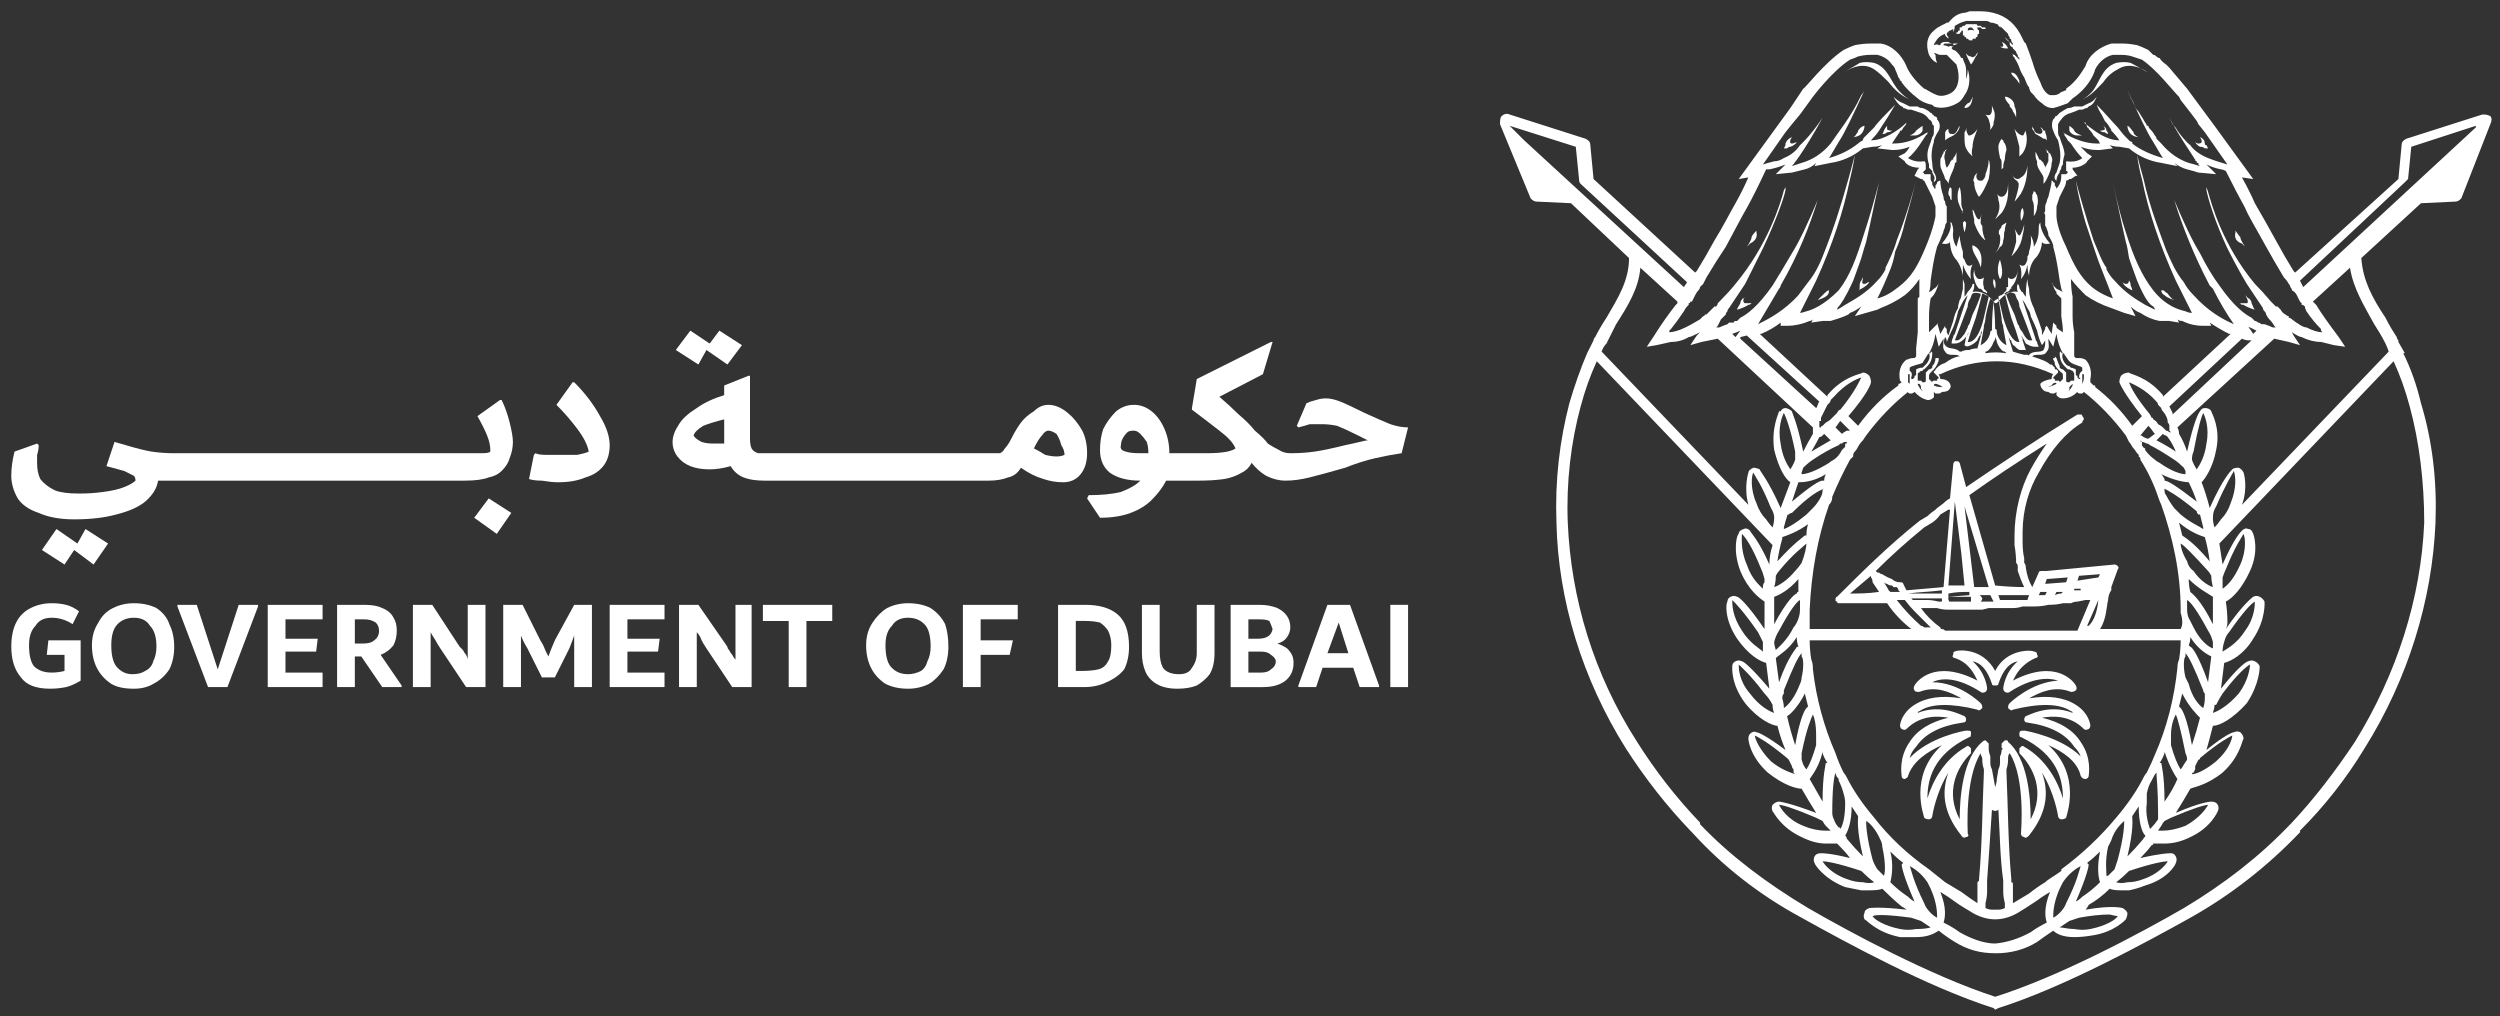 <svg version="1.2" xmlns="http://www.w3.org/2000/svg" viewBox="0 0 155 63" width="155" height="63">
	<rect x="0" y="0" width="155" height="63" fill="#333333" stroke="none"/>
	<title>Government of Dubai Logo - Horizontal - White on Black Background-svg</title>
	<style>
		.s0 { fill: #ffffff } 
	</style>
	<g id="Layer">
		<g id="Layer">
			<path id="Layer" class="s0" d="m4.6 34.1l1.2 0.9 0.9-1.3-1.4-0.9-0.5 0.9-1.3-0.9-0.9 1.3 1.4 0.9z"/>
			<path id="Layer" class="s0" d="m29.4 32.1l1.4 1 0.9-1.3-1.4-0.9z"/>
			<g id="Layer">
				<path id="Layer" class="s0" d="m28.8 29.8q1 0 1.5-0.2 0.5-0.1 0.8-0.4 0.4-0.4 0.5-0.8 0.2-0.5 0.2-1 0-0.4-0.2-1.2-0.2-0.8-0.5-1.4h-0.1l-1.4 1q0.4 0.7 0.6 1.2 0.2 0.5 0.2 0.9 0 0.1 0 0.1-0.1 0.1-0.5 0.1-0.4 0-0.8 0h-0.1-1.1-1-1-1.1-1.9-1.8-1.1-1.9-1.1-1-1.1-1-1-1.1-1q-0.7 0-1.4-0.1-0.6-0.1-1.6-0.4l-0.7-0.2-0.5 1.5q0.7 0.2 1.1 0.3 0.4 0.2 0.6 0.3 0.1 0.1 0.1 0.3-0.2 0.2-0.7 0.4-0.5 0.2-1.3 0.3-0.7 0.1-1.5 0.1-1 0-1.5-0.2-0.6-0.3-0.9-0.7-0.2-0.4-0.2-1 0-0.2 0-0.5 0.1-0.3 0.1-0.6l-0.1-0.1-1.4 0.5q-0.2 0.8-0.2 1.5 0 0.7 0.4 1.4 0.4 0.6 1.3 0.9 0.9 0.4 2.2 0.4 1.5 0 2.6-0.3 1.2-0.3 1.8-0.8 0.7-0.6 0.8-1.3h0.6q0 0 0 0h1.1 1 1 1.1 1 1.1 1 2 1 1.8 1.1 1.9 1.1 1 1 0.2z"/>
				<path id="Layer" class="s0" d="m36.3 29.6q0.7-0.2 1.1-0.7 0.4-0.5 0.4-1.3 0-0.8-0.6-1.8-0.6-1.1-1.6-2.1h-0.1l-1 1.4q0.7 0.7 1.3 1.5 0.6 0.8 0.7 1.4-0.2 0.1-0.7 0.2-0.6 0-1.1 0-0.4 0-0.9 0-0.4 0-0.6-0.1l-0.1 0.1-0.3 1.5q0.3 0.1 0.8 0.1 0.6 0.1 1 0.1 1 0 1.7-0.3z"/>
			</g>
			<path id="Layer" class="s0" d="m43.8 21.7l1.3 0.9 0.9-1.2-1.4-0.9-0.6 0.8-1.2-0.8-0.9 1.2 1.4 0.9z"/>
			<g id="Layer">
				<path id="Layer" fill-rule="evenodd" class="s0" d="m65.9 29.9q-0.6 0-1.2-0.2-0.7-0.2-1.4-0.7-0.3 0.5-0.8 0.6-0.5 0.2-1.2 0.2h-13.9q0 0 0 0-0.8 0-1.3-0.2-0.5-0.2-0.8-0.7-0.7 0.2-1.3 0.2-0.7 0-1.2-0.2-0.5-0.2-0.8-0.6-0.3-0.4-0.3-0.9 0-0.5 0.4-1.1 0.3-0.5 1.1-1 0.7-0.5 1.7-0.8v-0.6l1.5-0.6h0.1v3.9q0 0.4 0.1 0.6 0.1 0.2 0.4 0.3 0.2 0 0.7 0c0 0 13.9 0 13.9 0q0.3 0 0.4 0 0.2-0.1 0.3-0.3 0.2-0.2 0.4-0.6 0.3-0.6 0.6-1 0.3-0.4 0.8-0.7 0.4-0.4 0.9-0.4 0.6 0 1.2 0.5 0.5 0.4 0.9 1.1 0.3 0.6 0.3 1.4 0 0.8-0.4 1.3-0.4 0.5-1.1 0.5zm-21-3.9q-0.8 0.2-1.3 0.4-0.5 0.3-0.6 0.6 0.1 0.2 0.5 0.4 0.3 0.1 0.7 0.1 0.4 0 0.7 0zm21.1 2.2q0-0.3-0.2-0.6-0.1-0.4-0.3-0.7-0.3-0.2-0.5-0.2-0.2 0-0.4 0.3-0.2 0.2-0.5 0.8 0.4 0.2 0.7 0.4 0.4 0.1 0.7 0.1 0.3 0 0.5-0.1z"/>
				<path id="Layer" fill-rule="evenodd" class="s0" d="m77 29.3q-0.5 0.3-1.1 0.4-0.7 0.1-1.6 0.1h-1.2q0 0 0 0h-0.8q-0.3 0.6-0.9 1.2-0.5 0.5-1.3 0.8-0.8 0.3-1.9 0.3l-0.8-1.2 0.1-0.2q1.2 0 2-0.2 0.8-0.3 1.2-0.7-1.2 0-1.9-0.5-0.6-0.5-0.6-1.4 0-0.7 0.2-1.3 0.3-0.6 0.8-1.1 0.5-0.4 1.1-0.4 0.6 0 1.1 0.4 0.5 0.4 0.8 1.1 0.3 0.7 0.3 1.5h0.9q0 0 0.1 0h1.3q0.8 0 1.3-0.1 0.4-0.1 0.5-0.2-0.2-0.5-1-1.1-0.9-0.7-1.7-1.3v-0.1l0.3-1.8 4.6-2.3h0.1l-0.6 2-2.7 1.4q0.7 0.6 1.2 1.1 0.6 0.5 1 1 0.6 0.5 0.8 0.8 0.3 0.2 0.7 0.4 0.3 0.2 0.7 0.2 0 0 0 0 0.8 0 1.5-0.1 0.7-0.1 1.9-0.4 0.5-0.1 0.9-0.2 0.4-0.1 0.5-0.1-0.2-0.1-0.6-0.3-0.8-0.4-1.3-0.6-0.5-0.1-0.9-0.1-0.4 0-0.8 0-0.3 0.1-0.7 0.2l-0.1-0.1 0.6-1.4q0.2-0.1 0.6-0.2 0.3-0.1 0.6-0.1 0.4 0 0.9 0.2 0.5 0.2 1.5 0.7 1.1 0.5 1.6 0.7 0.6 0.2 1.1 0.2l-0.4 1.6q-0.7 0.1-1.6 0.3-0.9 0.2-1.9 0.6-1.4 0.4-2.2 0.6-0.8 0.2-1.5 0.2-0.6 0-1.2-0.3-0.5-0.3-0.9-0.8-0.2 0.4-0.6 0.6zm-5.8-1.2q0-0.4-0.1-0.7-0.2-0.3-0.4-0.5-0.2-0.2-0.4-0.2-0.3 0-0.4 0.1-0.2 0.2-0.3 0.4-0.1 0.2-0.1 0.4-0.1 0.3 0.3 0.4 0.3 0.1 0.9 0.1z"/>
				<path id="Layer" class="s0" d="m2.9 40.6h1.1v1q-0.4 0.1-0.8 0.1-0.7 0-1.1-0.4-0.3-0.4-0.3-1.3 0-0.8 0.4-1.2 0.3-0.5 1-0.5 0.7 0 1.3 0.4l0.4-0.8q-0.4-0.3-0.8-0.4-0.4-0.1-0.9-0.1-0.7 0-1.3 0.3-0.6 0.3-0.9 0.9-0.3 0.6-0.3 1.5 0 1.2 0.6 1.9 0.5 0.7 1.8 0.7 0.5 0 1-0.1 0.4-0.1 0.9-0.4v-2.5h-2z"/>
				<path id="Layer" fill-rule="evenodd" class="s0" d="m10.5 38.7q0.3 0.6 0.3 1.4 0 0.8-0.3 1.4-0.4 0.6-1 0.9-0.5 0.3-1.2 0.3-0.9 0-1.4-0.3-0.6-0.4-0.9-1-0.3-0.6-0.3-1.4 0-0.8 0.4-1.4 0.3-0.6 0.9-0.9 0.6-0.3 1.3-0.3 0.8 0 1.4 0.3 0.6 0.4 0.8 1zm-0.8 1.4q0-0.9-0.4-1.3-0.3-0.5-1-0.5-0.7 0-1.1 0.5-0.3 0.4-0.3 1.2 0 0.9 0.3 1.3 0.4 0.5 1 0.5 0.5 0 0.8-0.2 0.4-0.2 0.5-0.6 0.2-0.4 0.2-0.9z"/>
			</g>
			<path id="Layer" class="s0" d="m13.5 41.5l-1.3-4h-1.2v0.1l1.9 5h1.2l1.9-5v-0.1h-1.2z"/>
			<path id="Layer" class="s0" d="m17.7 40.4h1.9l0.1-0.8h-2v-1.2h2.3v-0.9h-3.4v5.1h3.4v-0.9h-2.3z"/>
			<g id="Layer">
				<path id="Layer" fill-rule="evenodd" class="s0" d="m23.6 40.6l1.3 1.9v0.1h-1.2l-1.3-1.9h-0.4v1.9h-1.1v-5.1h1.7q0.7 0 1.1 0.2 0.5 0.2 0.7 0.6 0.2 0.3 0.2 0.8 0 0.5-0.2 0.9-0.3 0.4-0.8 0.6zm-0.1-1.5q0-0.3-0.2-0.5-0.3-0.2-0.7-0.2h-0.6v1.5h0.5q0.5 0 0.7-0.2 0.3-0.2 0.3-0.6z"/>
				<path id="Layer" class="s0" d="m29 40.9q0-0.1-0.1-0.3-0.1-0.1-0.2-0.3-0.1-0.1-0.2-0.2l-1.7-2.6h-1.2v5.1h1.1v-3.4q0.1 0.2 0.3 0.5 0.1 0.2 0.3 0.5l1.6 2.4h1.2v-5.1h-1.1z"/>
				<path id="Layer" class="s0" d="m34.4 39.7q-0.3 0.7-0.4 1-0.1-0.2-0.2-0.4-0.1-0.3-0.3-0.6l-1.1-2.2h-1.2v5.1h1.1v-3.2q0.1 0.3 0.4 0.8l0.9 1.8h0.8l0.9-1.8q0.2-0.5 0.3-0.8v3.2h1.1v-5.1h-1.1z"/>
			</g>
			<path id="Layer" class="s0" d="m38.9 40.4h1.9l0.1-0.8h-2v-1.2h2.3v-0.9h-3.4v5.1h3.4v-0.9h-2.3z"/>
			<g id="Layer">
				<path id="Layer" class="s0" d="m45.6 40.9q-0.1-0.1-0.2-0.3-0.1-0.1-0.2-0.3-0.1-0.1-0.1-0.2l-1.8-2.6h-1.2v5.1h1.1v-3.4q0.2 0.2 0.3 0.5 0.1 0.2 0.3 0.5l1.6 2.4h1.2v-5.1h-1z"/>
			</g>
			<path id="Layer" class="s0" d="m47.3 38.5h1.6v4.1h1.1v-4.1h1.6v-1h-4.3z"/>
			<g id="Layer">
				<path id="Layer" fill-rule="evenodd" class="s0" d="m58.6 38.7q0.2 0.6 0.2 1.4 0 0.8-0.3 1.4-0.4 0.6-0.9 0.9-0.6 0.3-1.3 0.3-0.8 0-1.4-0.3-0.6-0.4-0.9-1-0.3-0.6-0.3-1.4 0-0.8 0.4-1.4 0.4-0.6 0.9-0.9 0.6-0.3 1.3-0.3 0.8 0 1.4 0.3 0.6 0.4 0.9 1zm-0.9 1.4q0-0.9-0.3-1.3-0.4-0.5-1.1-0.5-0.7 0-1 0.5-0.4 0.4-0.4 1.2 0 0.9 0.3 1.3 0.4 0.5 1.1 0.5 0.4 0 0.8-0.2 0.3-0.2 0.4-0.6 0.2-0.4 0.2-0.9z"/>
			</g>
			<path id="Layer" class="s0" d="m59.7 42.6h1.1v-2h1.8l0.2-0.9h-2v-1.3h2.3v-0.9h-3.4z"/>
			<g id="Layer">
				<path id="Layer" fill-rule="evenodd" class="s0" d="m69.3 38.1q0.7 0.6 0.7 2 0 0.8-0.3 1.4-0.4 0.5-1.1 0.8-0.6 0.3-1.4 0.3h-1.6v-5.1h1.7q1.3 0 2 0.6zm-0.4 1.9q0-0.5-0.2-0.9-0.2-0.3-0.5-0.5-0.4-0.1-0.9-0.1h-0.6v3.1h0.3q0.7 0 1.1-0.1 0.4-0.1 0.6-0.5 0.2-0.3 0.2-1z"/>
				<path id="Layer" class="s0" d="m74.2 40.5q0 0.5-0.3 0.9-0.2 0.4-0.8 0.4-0.7 0-1-0.4-0.2-0.4-0.2-1v-2.9h-1.1v3q0 0.6 0.2 1.1 0.2 0.5 0.7 0.8 0.5 0.3 1.3 0.3 0.7 0 1.2-0.2 0.5-0.3 0.8-0.7 0.3-0.5 0.3-1.3v-3h-1.1v3z"/>
				<path id="Layer" fill-rule="evenodd" class="s0" d="m80.1 40.6q0.1 0.2 0.1 0.5 0 0.7-0.5 1.1-0.5 0.4-1.4 0.4h-2v-5.1h1.8q0.6 0 1.1 0.2 0.4 0.2 0.6 0.5 0.2 0.3 0.2 0.7 0 0.3-0.2 0.6-0.2 0.3-0.6 0.4 0.3 0.1 0.6 0.3 0.2 0.2 0.3 0.4zm-2.7-1h0.6q0.8 0 0.9-0.6-0.1-0.3-0.2-0.5-0.2-0.1-0.6-0.1h-0.7c0 0 0 1.2 0 1.2zm1.7 1.4q0-0.2-0.3-0.4-0.2-0.2-0.6-0.2h-0.8v1.3h0.8q0.4 0 0.6-0.2 0.3-0.2 0.3-0.5z"/>
			</g>
			<path id="Layer" fill-rule="evenodd" class="s0" d="m83.7 37.5l1.8 5v0.1h-1.2l-0.4-1.2h-1.9l-0.4 1.2h-1.1v-0.1l1.8-5zm-0.1 3l-0.6-1.9-0.7 1.9z"/>
			<path id="Layer" class="s0" d="m86.2 37.5h1.1v5.1h-1.1z"/>
		</g>
		<g id="Layer">
			<g id="Layer">
				<path id="Layer" fill-rule="evenodd" class="s0" d="m94.9 12.3l-1.9-4.6c0-0.2 0-0.4 0.1-0.5 0.1-0.1 0.3-0.2 0.5-0.1l4.7 1.5c0.2 0.1 0.3 0.2 0.3 0.4l0.2 2.1 6.3 5.8 0.1-0.1q0.5-0.8 1.1-1.9c0.5-0.8 0.9-1.6 1.3-2.3q0.4-0.7 0.8-1.6l-0.6 0.1 2.4-3.3 0.8-1.1 0.8-1.2c0.1 0 1.3-1.6 2.5-2.4q0.4-0.2 0.7-0.3 0.5-0.1 1-0.1 0.3 0 0.6 0c0.7 0.1 1.3 0.7 1.6 1.4 0.1 0.3 0.5 0.9 1.1 1.4 0.1 0 0.3 0.2 0.8 0.4 0.3 0.1 0.6 0 0.8-0.1q0.4-0.2 0.5-0.7 0.1-0.5-0.1-1.1-0.1-0.1-0.2-0.2l-0.3-0.3-0.1-0.1q0 0 0 0-0.1 0-0.2 0 0 0 0 0 0 0-0.2 0-0.1 0-0.3-0.1 0 0-0.1 0 0 0 0.1 0.1c0 0.3 0.1 0.5 0.1 0.5 0 0-0.3-0.1-0.5-0.5-0.1-0.3-0.3-1 0.3-1.5 0.3-0.3 0.7-0.4 0.8-0.5q0.1 0 0.1 0c0.2-0.2 0.4-0.5 0.9-0.6q0.2 0 0.4-0.1 0.3 0 0.6 0c0.2 0 0.5 0 0.9 0.1 0.8 0.2 1.4 0.7 1.8 1.6l0.1 0.2q0 0 0.1 0.1 0.2 0.5 0.4 1.1 0.2 0.7 0.5 1.3c0.1 0.3 0.3 0.7 0.6 0.8q0 0 0 0 0.1 0 0.1 0 0 0 0.1 0c0.1 0 0.3 0 0.5-0.2 0.1 0 0.2-0.1 0.3-0.1v-0.1c0.7-0.5 1-1.1 1.2-1.4 0.2-0.7 0.9-1.2 1.6-1.4q0.3 0 0.6 0c0.2 0 0.5 0 1 0.1q0.3 0.1 0.7 0.3l0.1 0.1q0.1 0.1 0.2 0.2 0.1 0 0.2 0.1 0.1 0.1 0.2 0.1 0.1 0.2 0.4 0.4l0.2 0.2c0.6 0.7 1.1 1.3 1.1 1.3l1.7 2.3 2.4 3.3-0.7-0.1q0.5 0.9 0.8 1.6 0.7 1.2 1.3 2.3 0.6 1.1 1.1 1.9l0.1 0.1 6.4-5.8 0.2-2.1c0-0.2 0.1-0.3 0.3-0.4l4.7-1.5c0.2 0 0.3 0 0.5 0.1 0.1 0.1 0.1 0.3 0 0.5l-1.8 4.6c-0.1 0.1-0.2 0.2-0.4 0.2l-2.1 0.1-3.7 3.4c0.1 1.4 0.7 2.5 1.5 3.7q0.3 0.6 0.7 1.2 0 0.1 0.1 0.2v0.1l0.4 0.7h-0.1q0.7 1.4 1.1 3.1c0.7 2.3 1 4.8 0.9 7.4-0.2 4.8-1.7 9.7-4.4 14q-1.7 2.8-4 5.1v0.1c-2 2.1-4.3 3.9-6.8 5.3-2.7 1.5-7.8 4.3-11.9 5.6l-0.2 0.1-0.1-0.1c-4.1-1.3-9.2-4.1-11.9-5.6-2.6-1.4-4.9-3.2-6.8-5.3l-0.1-0.1q-2.2-2.3-4-5.1c-2.7-4.3-4.2-9.2-4.3-14-0.1-2.6 0.2-5.1 0.8-7.4q0.5-1.7 1.1-3.1l0.4-0.8q0-0.1 0.1-0.2 0.3-0.6 0.7-1.2c0.7-1.2 1.4-2.3 1.4-3.7l-3.6-3.4-2.1-0.1c-0.2 0-0.3-0.1-0.4-0.2zm13.4 0.6c-0.3 0.5-0.7 1.3-1.3 2.4q-0.6 0.9-1.2 1.9-0.1 0.2-0.2 0.4 0 0 0 0-0.1 0.1-0.2 0.2 0 0.1-0.1 0.2-0.1 0.1-0.2 0.3-0.1 0.2-0.2 0.4-0.1 0-0.1 0 0 0.1-0.1 0.1 0 0 0 0.1 0 0-0.1 0.1 0 0 0 0-0.1 0.1-0.2 0.3-0.4 0.6-0.8 1.1 0 0-0.1 0.1 0 0 0 0.1c0.2 0 0.6-0.1 1-0.3 0.2-0.1 0.4-0.2 0.9-0.5q0 0 0 0 0.1-0.1 0.2-0.2 0 0 0 0 0.1 0 0.1-0.1 0 0 0.1 0 0 0 0 0 0.1-0.1 0.3-0.3 0.1-0.1 0.2-0.2 0 0 0.1 0 0.1-0.1 0.1-0.2 0 0 0 0 0.1-0.1 0.2-0.2 0.5-0.5 0.9-1c2-2.4 2.8-5 3-5.8q0.1-0.2 0.1-0.2 0 0 0 0.2c-0.1 0.5-0.6 1.9-1.4 3.6q-0.6 1.2-1.1 2.2-0.6 0.9-1 1.5-0.1 0.1-0.1 0.2 0 0 0 0-0.1 0.1-0.1 0.2 0 0 0 0-0.2 0.2-0.3 0.3-0.1 0.2-0.2 0.4 0 0 0 0 0 0 0 0-0.1 0.1-0.1 0.1 0.1 0 0.2 0 0 0 0 0 0 0 0 0 0.2-0.1 0.5-0.2 0 0 0.1-0.1 0.1 0 0.3 0 0-0.1 0.1-0.1 0.1 0 0.1 0 0.1-0.1 0.2-0.2c0.4-0.2 1.1-0.7 2-2q0.5-0.8 1.2-2c0.5-0.8 1-1.9 1.6-3.3-0.5 1.6-1.2 3.4-2.3 5.3q0 0.1-0.1 0.2-0.7 1.2-1.3 2.2c0.6-0.3 1.6-0.8 2.5-1.8q0.3-0.4 0.6-0.8c0.5-0.6 0.8-1.3 1.1-2.1 0.4-1 0.9-2.5 1.4-4.3q0.2-0.7 0.4-1.5-0.1 0.7-0.3 1.5c-0.4 2-1.1 4.1-2.1 6.3q-0.1 0.2-0.2 0.4-0.4 0.8-0.8 1.6 0.1 0 0.4-0.1c0.4-0.1 1.1-0.4 2-1.3 0.7-0.9 1.1-2 1.6-3.6q0.4-1.2 0.9-3.1c-0.2 0.9-0.5 2.4-0.8 3.7q-0.1 0.3-0.3 1c0 0-0.2 0.6-0.5 1.4-0.5 1.1-0.8 1.5-0.9 1.6q-0.1 0.1-0.1 0.2 0.2-0.1 0.5-0.3c0.5-0.3 1.3-0.7 2-1.5q0.3-0.3 0.5-0.7 0 0 0-0.1c0.2-0.4 0.5-1 0.7-1.7 0.6-1.5 1.1-3.3 1.2-3.7q-0.3 1.2-0.7 2.6-0.2 0.9-0.6 1.8-0.1 0.6-0.3 1.1-0.4 1-0.8 1.8c0.4-0.1 0.8-0.3 1.3-0.7 0.8-0.6 1.2-1.3 1.7-2.5 0.5-1.2 0.6-1.9 0.6-1.9q0-0.1 0-0.3 0-0.1 0-0.1 0-0.1 0-0.2 0 0 0 0-0.1-0.3-0.2-0.6c-0.1-0.2-0.2-0.4-0.3-0.6q-0.1-0.2-0.2-0.4-0.1 0-0.1-0.1-0.1 0-0.1 0l-0.4-0.2c0 0 0.2-0.4 0.2-0.4q0.1-0.1 0.1-0.1c-0.6 0-0.9-0.3-0.9-0.4l-0.4-0.3 0.4-0.2q0.2-0.2 0.3-0.4-0.5 0.2-1 0.2-0.1 0-0.1 0l-0.9-0.1 0.3-0.2q-0.3 0.1-0.6 0.1l-0.6 0.1c-0.6 0.5-1.3 0.8-2 0.9l-1 0.2 0.1-0.2q-0.3 0.3-0.7 0.4-0.4 0.1-0.8 0.2l-1 0.1 0.6-0.6q-0.5 0.2-1 0.3c-0.1 0-0.2 0-0.2 0q-0.7 1.5-1.2 2.4zm13.2-6.6c-0.4 0.3-1.1 0.5-1.6 0.3q0 0-0.1-0.1c-0.5-0.1-0.8-0.3-0.9-0.4-0.4-0.3-0.8-0.7-1-1q0-0.1-0.1-0.1 0-0.1-0.1-0.2-0.1-0.3-0.2-0.5 0-0.1-0.2-0.3c-0.2-0.3-0.5-0.5-0.9-0.6q-0.1 0-0.4 0c-0.1 0-0.4 0-0.8 0.1q-0.2 0.1-0.5 0.2c-1.1 0.7-2.3 2.3-2.3 2.3l-0.8 1.1-0.5 0.6-0.4 0.5-1.4 2q0.3-0.1 0.7-0.2 0.3 0 0.6-0.2c0.5-0.2 0.8-0.5 1-0.8 0 0 0.6-0.5 1.4-1.7-1.2 2.2-1.9 3-1.9 3q0.3-0.1 0.6-0.2c0.7-0.2 1.3-0.6 1.8-1.2 0.4-0.6 1.3-1.7 1.9-3q0 0 0 0 0.1-0.1 0.2-0.3 0 0 0 0c-0.7 1.5-1.2 2.6-1.6 3.2-0.4 0.7-0.6 1-0.6 1 0.7-0.2 1.3-0.5 1.8-0.9q0.1-0.1 0.3-0.2 0-0.1 0.1-0.2c0.2-0.2 0.1-0.1 0.6-0.6 0.2-0.3 0.7-0.8 1.3-1.4q-0.4 0.7-1 1.6-0.2 0.3-0.5 0.6 0.3 0 0.6-0.1c0.6-0.2 1.2-0.6 1.6-1q0 0 0 0 0 0 0 0 0 0 0 0 0 0 0 0 0 0 0 0 0 0 0 0 0 0 0 0 0 0.1-0.1 0.1 0 0 0.1 0-0.2 0.2-0.3 0.4-0.1 0-0.1 0 0 0 0 0 0 0.1-0.1 0.2 0 0 0.1-0.1-0.1 0.1-0.1 0.1-0.4 0.6-0.4 0.6 0 0 0.1 0c0.8 0 1.5-0.3 2.1-0.7q0 0 0 0 0 0 0 0 0 0 0 0 0 0 0 0 0 0 0 0.1 0 0 0 0 0 0 0 0 0 0 0 0 0 0 0 0 0 0 0 0-0.1 0.1-0.1 0.1c-0.2 0.3-0.6 1-1.1 1.4 0 0 0.4 0.3 1 0.2 0.1 0 0.1 0.2 0.1 0.3q0 0.1 0 0.2-0.1 0.1-0.2 0.2 0.1 0 0.1 0.1 0.1 0 0.1 0 0 0 0.1 0 0.1 0 0.2 0 0 0.1 0 0.2 0 0.1 0 0.1 0 0.1 0.1 0.2 0 0.1 0 0.1 0 0.1 0.1 0.2 0 0.1 0.1 0.1 0 0 0 0c0 0 0-0.1 0-0.2q0.1-0.1 0.1-0.2 0.1-0.1 0.2-0.1 0 0.4 0.2 1 0 0.2 0.1 0.3 0 0.2 0.1 0.3 0 0 0 0 0 0 0 0 0 0 0 0 0 0 0 0.1 0 0.1 0 0.2 0 0.1 0 0.2 0 0.3 0 0.5-0.1 0.1-0.1 0.2c0 0 0 0.1-0.1 0.3q0 0.1-0.1 0.3-0.1 0.3-0.3 0.7c-0.2 0.7-0.3 1.4-0.4 2.1 0 0.5-0.1 0.7-0.1 0.7q0.1 0 0.3-0.2c0.2-0.1 0.3-0.3 0.3-0.4 0 0.1-0.1 0.4-0.2 0.6-0.1 0.2-0.2 0.3-0.3 0.4q-0.1 0.6-0.1 1.1 0 0.6 0 1l0.2-0.2 0.1-0.1 0.1-0.1 0.1-0.1v-0.1l0.2 0.7 0.3-0.5v0.1l0.1 0.1v0.2l0.1 0.2 0.3-0.9q0.1-0.5 0.3-0.8 0-0.2 0.1-0.5c0.1-0.1 0.1-0.3 0.2-0.7 0-0.3 0-0.6 0-0.6q0 0 0.1 0.3 0 0 0 0.1 0 0.1 0 0.2 0 0.1 0 0.2 0 0.1 0 0.3 0 0 0 0 0 0 0 0 0 0 0 0 0.1-0.1 0.2-0.3c0.2-0.2 0.3-0.4 0.3-0.5q0 0 0 0 0 0 0 0 0.1 0 0.1 0 0 0.1 0 0.1 0 0 0 0 0 0 0 0.1 0 0 0 0 0 0.1-0.1 0.3c0 0 0.7-0.2 1.3 0.6q0.1 0.1 0.1 0.1v0.1-0.1q0.1 0 0.2-0.1c0.6-0.8 1.2-0.6 1.2-0.6-0.1-0.3 0-0.5 0-0.5q0.1 0.1 0.1 0.2 0 0.1 0.1 0.2 0 0.1 0.1 0.1 0.1 0.2 0.2 0.3 0 0 0 0 0 0 0 0 0 0 0 0c0-0.8 0.1-1.1 0.1-1.1 0 0 0 0.3 0.1 0.6 0 0.4 0.1 0.6 0.1 0.7q0.1 0.3 0.2 0.5 0.1 0.3 0.3 0.8l0.2 0.6v0.3l0.1-0.2 0.1-0.2v-0.1l0.1-0.1 0.3 0.5 0.1-0.7 0.1 0.1 0.1 0.1v0.1l0.1 0.1 0.3 0.2q0-0.4-0.1-1 0-0.5 0-1.1-0.1-0.1-0.2-0.2-0.1-0.1-0.1-0.1 0-0.1 0-0.1c-0.2-0.2-0.2-0.5-0.3-0.6q0.1 0.1 0.1 0.2 0.1 0.1 0.2 0.2 0.2 0.1 0.4 0.2 0 0 0 0c-0.1-0.1-0.1-0.2-0.2-0.7-0.1-0.7-0.2-1.4-0.4-2.1v-0.1q-0.1-0.3-0.3-0.6 0-0.2-0.1-0.4c0-0.1-0.1-0.2-0.1-0.2q0-0.1 0-0.2 0-0.2 0-0.5-0.1-0.1 0-0.2 0-0.1 0-0.2 0-0.1 0-0.1 0 0 0 0 0-0.1 0.1-0.3 0-0.1 0.1-0.3c0.1-0.4 0.2-0.8 0.2-1q0.1 0 0.1 0.1 0.1 0 0.1 0.1 0 0 0 0 0 0 0 0.1c0.1 0.1 0.1 0.2 0.1 0.2q0 0 0 0 0.1-0.1 0.2-0.3c0.1-0.2 0.1-0.4 0.1-0.6q0.1 0 0.2 0 0 0 0 0 0.1 0 0.1 0 0.1-0.1 0.1-0.1 0 0 0 0 0-0.1-0.1-0.1 0-0.1 0-0.1 0-0.1 0-0.2c0-0.1 0-0.3 0-0.3 0.7 0.1 1-0.2 1-0.2-0.3-0.3-0.5-0.6-0.7-0.9q-0.1-0.1-0.2-0.2-0.1-0.2-0.2-0.3 0-0.1 0-0.1-0.1-0.1-0.1-0.1c0.6 0.4 1.4 0.7 2.1 0.7q0.1 0 0.2 0 0 0-0.1-0.2-0.1-0.1-0.3-0.3-0.1-0.2-0.3-0.4 0-0.1-0.1-0.1 0-0.1-0.1-0.3-0.1 0-0.1 0c0.5 0.4 1 0.8 1.6 1q0.3 0.1 0.6 0.1-0.2-0.3-0.5-0.6 0-0.1-0.1-0.2-0.1-0.2-0.3-0.4-0.1-0.2-0.2-0.4-0.2-0.3-0.3-0.6c0.6 0.6 1 1.1 1.3 1.4 0.4 0.5 0.3 0.4 0.5 0.6q0.1 0.1 0.2 0.2 0.1 0.1 0.2 0.1 0 0.1 0 0.1c0.5 0.4 1.2 0.7 1.9 0.9 0 0-0.2-0.3-0.6-1-0.4-0.6-0.9-1.7-1.6-3.2q0.1 0.2 0.2 0.4 0 0.1 0 0.1 0.1 0.1 0.1 0.1 0.1 0.2 0.2 0.5 0.2 0.2 0.3 0.4 0 0 0 0 0.2 0.3 0.3 0.5 0.1 0.1 0.1 0.2 0 0 0.1 0 0 0.1 0.1 0.2 0.2 0.2 0.3 0.4 0.1 0.1 0.1 0.2 0.2 0.2 0.3 0.3c0.5 0.6 1.1 1 1.7 1.2q0.4 0.1 0.7 0.2 0 0-0.1-0.1 0 0 0-0.1 0 0-0.1 0 0 0 0-0.1 0 0 0 0-0.1 0-0.1-0.1c-0.3-0.5-0.9-1.3-1.6-2.6q0.1 0.2 0.2 0.4 0.2 0.2 0.3 0.4 0 0 0 0c0.5 0.7 0.8 0.9 0.8 0.9 0.2 0.3 0.6 0.6 1.1 0.8 0.5 0.2 0.9 0.3 1.2 0.4l-1.4-2-0.4-0.5-0.1-0.2-0.3-0.4-0.7-0.9-0.1-0.2q0 0-0.1-0.1c-0.3-0.3-1.3-1.6-2.2-2.2q-0.3-0.1-0.6-0.2c-0.3-0.1-0.6-0.1-0.8-0.1q-0.2 0-0.4 0c-0.5 0.1-0.9 0.5-1.1 0.9-0.1 0.4-0.5 1.2-1.4 1.8 0 0-0.1 0.1-0.3 0.3-0.3 0.1-0.5 0.2-0.9 0.3q-0.4 0-0.7-0.3-0.3-0.2-0.5-0.5-0.1-0.1-0.2-0.2-0.1-0.2-0.1-0.3c-0.1-0.1-0.1-0.1-0.3-0.6q-0.2-0.3-0.3-0.6-0.1-0.3-0.3-0.6 0-0.1-0.1-0.1 0 0 0-0.1 0 0-0.1-0.1 0 0 0 0 0 0 0 0c0 0 0.1 0.1 0.2 0.1q0.1 0.1 0.2 0.2 0 0 0.1 0.1 0 0 0 0 0 0 0 0.1 0 0 0 0 0-0.1 0-0.1 0 0 0-0.1c-0.1-0.1-0.1-0.1-0.1-0.2q-0.1-0.1-0.1-0.2c0 0-0.1-0.1-0.1-0.1q0 0 0 0-0.1-0.1-0.1-0.1 0-0.1-0.1-0.1-0.1-0.1-0.1-0.2 0-0.1 0-0.1-0.2-0.1-0.3-0.3c0 0 0.3 0.3 0.5 0.5q0 0 0 0 0-0.1 0-0.1-0.1-0.1-0.1-0.2 0-0.1-0.1-0.1 0-0.1 0-0.1-0.1-0.1-0.1-0.2 0 0-0.1-0.1 0 0-0.1-0.1 0 0-0.1-0.1 0 0 0 0 0 0-0.1-0.1 0 0 0 0-0.1-0.1-0.2-0.1 0-0.1-0.1-0.1-0.2-0.1-0.4-0.1-0.1-0.1-0.3-0.1 0 0-0.1 0 0 0 0 0-0.1 0-0.1 0-0.1 0-0.1 0-0.1 0-0.1 0-0.1 0-0.1 0-0.2 0-0.3 0-0.1 0-0.1 0-0.1 0-0.3 0c-0.4 0.1-0.5 0.2-0.7 0.3 0 0 0 0.2-0.1 0.4 0 0 0-0.1 0-0.2 0 0-0.2 0.1-0.2 0.1q-0.1 0-0.1 0.1-0.1 0-0.1 0.1 0 0.1 0.1 0.2 0 0 0 0.1 0 0 0 0 0 0 0 0-0.1-0.1-0.1-0.1-0.1-0.1-0.1-0.1 0 0 0-0.1c0 0-0.4 0.1-0.6 0.5 0 0-0.1 0.1-0.1 0.2 0 0 0.2-0.1 0.3 0q0 0 0.1 0c0-0.1 0.1-0.2 0.3-0.2q0.1 0 0.2 0c0.1 0.1 0.3 0.1 0.3 0.1 0.1 0 0.2 0 0.3 0q0 0 0 0-0.2 0.1-0.3 0.1 0-0.1 0-0.1-0.1 0-0.1 0 0 0 0 0 0 0-0.1 0c-0.2 0-0.3 0-0.3 0q-0.1 0-0.1 0.1-0.1 0-0.1 0c0 0 0.3 0 0.4 0.1 0 0 0.1-0.1 0.3 0q0 0 0 0c0 0-0.1 0-0.1 0.1q0 0 0 0 0.1 0.1 0.1 0.1 0.1 0 0.2 0.1 0 0 0.1 0.1 0.1 0.1 0.2 0.3 0 0 0.1 0 0 0.1 0.1 0.3 0.1 0.2 0.1 0.5 0 0.1 0 0.2 0 0.2 0 0.3 0.1-0.3 0.1-0.6 0.1 0.3 0.1 0.6 0 0.6-0.3 1-0.1 0.2-0.3 0.4zm-0.1-3.6q0 0 0 0 0 0 0 0 0 0 0 0zm-1.9 5.6q0 0 0 0 0 0 0 0 0 0 0 0zm0 0q0 0 0 0 0 0 0 0zm0-0.1q0 0 0 0 0 0 0 0zm-1.7 0q0 0 0 0 0 0 0 0zm0.1-0.1q0 0 0 0 0 0 0 0zm0.3-0.5q0 0 0 0 0 0 0 0zm-5.2-0.3q0 0 0 0 0 0 0 0zm0 0q0 0 0 0 0 0 0 0 0 0 0 0zm8.4-4.6q0 0 0 0 0 0 0 0zm-1.9 5.6q0 0 0 0 0 0 0 0zm-1.7-0.2q0 0 0.1 0-0.1 0-0.1 0zm0.4-0.5q0 0 0 0 0 0 0 0 0 0 0 0zm-5.2-0.3q0 0 0 0 0 0 0 0zm17.4-3.6q0.2-0.2 0.6-0.3-0.4 0.1-0.6 0.3zm7.6 6.9c0 0-0.2-0.1-0.3-0.1q-0.5-0.1-0.9-0.3l0.6 0.6-1.1-0.1q-0.3-0.1-0.7-0.2-0.4-0.1-0.8-0.4l0.2 0.2-1-0.2c-0.7-0.1-1.4-0.4-2-0.9l-0.6-0.1q-0.3 0-0.6-0.1l0.2 0.2-0.8 0.1q-0.1 0-0.2 0-0.5 0-1-0.2 0.2 0.2 0.4 0.4l0.3 0.2-0.3 0.3c0 0.1-0.4 0.4-0.9 0.4q0 0.1 0 0.1c0 0 0.3 0.4 0.3 0.4h-0.1l-0.3 0.2q0 0-0.1 0-0.1 0.1-0.2 0.1 0 0.2-0.1 0.4c-0.1 0.2-0.2 0.4-0.3 0.6q-0.1 0.3-0.2 0.6 0 0 0 0 0 0.1 0 0.2 0 0.1 0 0.1 0 0.2 0 0.3c0 0 0 0.7 0.6 1.9 0.5 1.2 0.9 1.9 1.6 2.5 0.5 0.4 1 0.6 1.3 0.7q-0.3-0.8-0.7-1.8-0.2-0.5-0.4-1.1-0.3-0.9-0.6-1.8-0.4-1.4-0.6-2.6c0.1 0.4 0.6 2.2 1.1 3.7 0.3 0.7 0.5 1.3 0.8 1.7q0 0.1 0 0.1 0.2 0.4 0.5 0.7c0.7 0.8 1.4 1.2 1.9 1.5q0.4 0.2 0.6 0.3 0-0.1-0.1-0.2c-0.2-0.1-0.5-0.4-1-1.6-0.3-0.8-0.5-1.4-0.5-1.4q-0.1-0.7-0.2-1c-0.3-1.3-0.6-2.8-0.8-3.7q0.4 1.9 0.8 3.1c0.5 1.6 1 2.7 1.7 3.6 0.8 1 1.6 1.2 2 1.3q0.2 0.1 0.4 0.1-0.4-0.8-0.8-1.6-0.1-0.2-0.2-0.4c-1-2.2-1.7-4.3-2.1-6.3q-0.2-0.7-0.3-1.5 0.2 0.8 0.4 1.5c0.4 1.8 1 3.3 1.4 4.4 0.3 0.7 0.6 1.4 1.1 2q0.2 0.4 0.6 0.8c0.9 1 1.8 1.5 2.5 1.8q-0.7-1-1.3-2.2-0.1-0.1-0.2-0.2c-1-1.9-1.7-3.7-2.2-5.3 0.6 1.4 1.1 2.5 1.6 3.3q0.6 1.2 1.2 2c0.9 1.3 1.6 1.8 2 2q0.1 0.1 0.2 0.2 0 0 0 0 0.1 0 0.2 0.1 0.1 0 0.2 0.1 0.1 0 0.2 0 0.3 0.1 0.5 0.2 0 0 0 0 0 0 0 0 0.1 0 0.2 0 0 0-0.1-0.1 0 0 0 0 0 0 0 0-0.1-0.2-0.3-0.4-0.1-0.1-0.2-0.3 0 0 0 0 0-0.1-0.1-0.2 0 0 0 0-0.1-0.1-0.1-0.2-0.4-0.6-1-1.5-0.6-1-1.2-2.2c-0.8-1.7-1.2-3.1-1.3-3.6q0-0.2 0-0.2 0 0 0.1 0.3c0.2 0.7 0.9 3.3 2.9 5.7q0.5 0.5 1 1.1 0 0 0.1 0.1 0.1 0.1 0.2 0.2 0 0 0.1 0 0.1 0.1 0.2 0.2 0.1 0.2 0.3 0.3 0 0 0 0 0 0 0 0 0.1 0.1 0.2 0.1 0 0 0 0.1 0.1 0 0.2 0.1 0 0 0 0c0.4 0.3 0.7 0.5 0.9 0.5 0.4 0.2 0.7 0.3 1 0.3q0 0-0.1-0.1 0-0.1 0-0.1-0.5-0.5-0.9-1.1-0.1-0.2-0.1-0.3-0.1-0.1-0.2-0.1 0 0 0-0.1 0 0-0.1-0.1 0 0 0 0-0.1-0.2-0.2-0.4-0.1-0.2-0.3-0.3 0-0.1-0.1-0.2 0-0.1-0.1-0.2 0 0 0 0-0.1-0.2-0.3-0.4-0.6-1-1.1-1.9c-0.6-1.1-1.1-1.9-1.3-2.4q-0.5-0.9-1.2-2.3zm10.4 11.8l-10.8 11.3q0.1 0.6 0.2 1.3c0.7-1.6 1.1-2 1.2-2.1q0.2-0.2 0.4-0.1 0.2 0 0.3 0.3c0 0 0.4 1-0.2 2.3-0.5 1.1-1.1 1.7-1.5 1.9q0.1 0.6 0.1 1.3 0 0.2-0.1 0.4c1.1-1.6 1.7-2 1.7-2q0.2-0.1 0.4 0 0.2 0.1 0.3 0.3c0 0 0.1 1.1-0.7 2.3-0.6 1-1.4 1.4-1.8 1.5q-0.1 0.8-0.2 1.6c1.1-1.4 1.6-1.7 1.7-1.7q0.2-0.1 0.4 0 0.2 0.1 0.3 0.3c0 0.1 0 1.1-0.8 2.3-0.9 1-1.7 1.4-2.1 1.4q-0.2 0.8-0.4 1.5c1.1-0.9 1.6-1.1 1.7-1.1q0.2-0.1 0.4 0 0.2 0.2 0.2 0.4c-0.1 0.1-0.2 1.1-1.3 2.1-1 0.8-1.8 0.9-2 1q-0.4 0.7-0.9 1.5c1.6-0.7 2.2-0.7 2.2-0.7q0.3 0 0.4 0.2 0.1 0.2 0 0.4c0 0-0.4 1-1.7 1.6q-0.8 0.4-1.6 0.4-0.4 0-0.7 0 0 0.1-0.1 0.1-0.3 0.4-0.7 0.8c1.3-0.3 1.8-0.3 1.9-0.3q0.2 0 0.3 0.2 0.1 0.2 0 0.4c0 0.1-0.5 1-1.9 1.4q-0.5 0.2-1 0.3-0.2 0-0.5 0-0.5 0-0.7-0.1-0.6 0.6-1.3 1-0.1 0.2-0.2 0.3c1.7-0.3 2.3-0.1 2.3-0.1q0.2 0.1 0.3 0.3 0 0.2-0.1 0.4c0 0-0.7 0.8-2.1 1q-0.6 0.1-1.1 0.1c-0.7 0-1.1-0.2-1.3-0.4q-0.6 0.4-1 0.7c-0.8 0.5-1.7 0.7-2.5 0.7h-0.1c-0.9 0-1.7-0.2-2.5-0.7q-0.5-0.3-1-0.7c-0.3 0.2-0.7 0.4-1.4 0.4q-0.5 0-1 0c-1.5-0.3-2.1-1.1-2.2-1.1q-0.1-0.2 0-0.4 0-0.2 0.3-0.3c0 0 0.6-0.1 2.3 0.1q-0.1-0.1-0.3-0.2-0.6-0.5-1.2-1.1-0.2 0.1-0.8 0.1-0.2 0-0.5 0-0.5-0.1-1-0.2c-1.3-0.5-1.9-1.4-1.9-1.5q-0.1-0.2 0-0.4 0.1-0.2 0.4-0.2c0.1 0 0.6 0 1.8 0.3q-0.3-0.4-0.7-0.8l-0.1-0.1q-0.2 0-0.7 0-0.7 0-1.5-0.4c-1.3-0.6-1.7-1.5-1.8-1.6q-0.1-0.2 0-0.4 0.2-0.2 0.4-0.2c0.1 0 0.7 0.1 2.3 0.7q-0.5-0.8-0.9-1.5c-0.3 0-1.1-0.2-2.1-1-1.1-1-1.2-2-1.2-2.1q0-0.2 0.1-0.3 0.2-0.2 0.4-0.1c0.1 0 0.6 0.2 1.8 1.1q-0.3-0.7-0.5-1.5c-0.3 0-1.2-0.4-2-1.4-0.9-1.2-0.8-2.2-0.8-2.3q0-0.2 0.2-0.3 0.2-0.1 0.4 0c0.1 0 0.6 0.4 1.7 1.7q-0.1-0.8-0.2-1.6c-0.4-0.1-1.1-0.5-1.8-1.5-0.8-1.2-0.7-2.2-0.6-2.3q0-0.2 0.2-0.3 0.2-0.1 0.4 0c0.1 0 0.6 0.4 1.7 2q0-0.2 0-0.4 0-0.6 0-1.3c-0.3-0.2-1-0.7-1.5-1.9-0.5-1.3-0.2-2.3-0.1-2.3q0-0.2 0.3-0.3 0.2-0.1 0.4 0.1c0 0.1 0.5 0.5 1.2 2.1q0-0.6 0.2-1.2l-10.9-11.4q-0.6 1.3-1 2.8c-0.6 2.2-0.9 4.7-0.8 7.2 0.2 4.7 1.6 9.4 4.3 13.6q1.7 2.7 3.9 5v0.1c1.9 2 4.2 3.7 6.7 5.2 2.6 1.5 7.6 4.2 11.6 5.5 4.1-1.3 9.1-4 11.7-5.5 2.5-1.5 4.7-3.2 6.6-5.2l0.1-0.1c1.4-1.5 2.7-3.2 3.9-5 2.6-4.2 4.1-8.9 4.3-13.6 0-2.5-0.3-5-0.9-7.2q-0.4-1.5-1-2.8zm-48.2-2.3q-0.3 0.6-0.6 1.2-0.2 0.2-0.3 0.5l9.1 9.5c-0.3-1.1 0-2 0-2 0-0.1 0.1-0.2 0.3-0.3q0.2 0 0.4 0.1c0 0.1 0.5 0.6 1.3 2.4q0.3-0.8 0.6-1.6c-0.3-0.2-0.7-0.8-1-2-0.2-1.4 0.3-2.3 0.3-2.4h0.1q0.1-0.2 0.3-0.2c0.1 0 0.3 0.1 0.4 0.2 0 0.1 0.3 0.6 0.7 2.5q0.3-0.6 0.6-1.1 0-0.2 0-0.4l-5.9-5.5q0 0 0 0l-1 0.2-0.7 0.2 0.4-0.6 0.2-0.2c-0.4 0.2-0.6 0.3-0.7 0.3q-0.5 0.3-1.1 0.3l-0.9 0.2-0.6 0.1 0.4-0.6c0.5-0.8 1-1.5 1.4-2l0.1-0.1v-0.1l-2.3-2.1c-0.1 1.3-0.8 2.4-1.5 3.5zm7.4 0.8l0.3-0.4q-0.2 0.1-0.5 0.2zm2.8-0.7v-0.2q-0.5 0.4-1.2 0.7h-0.1l4.2 3.9q0-0.1 0-0.1c1-1.2 2.1-1.3 2.2-1.4q0.2 0 0.4 0.2 0.1 0.2 0.1 0.4c0 0.1-0.2 0.7-1.4 2.1l0.6 0.6q1.1-1.5 2.5-2.5v-0.1q0.1 0 0.2-0.1-0.1-0.1-0.1-0.1c-0.1-0.5 0-1 0.4-1.3 0.1 0 0.2-0.1 0.4-0.1q0.1 0 0.1 0 0.1-0.1 0.1-0.1v-0.5l0.1-1q0-0.5 0-1 0-0.5 0-1.1l0.1-0.1q0-0.5 0-1.1-0.4 0.6-0.9 1-0.7 0.5-1.5 0.8l-0.2 0.1-0.7 0.2-0.7 0.2 0.4-0.6q-0.4 0.3-0.7 0.4l-0.1 0.1c-0.4 0.2-0.8 0.3-1.1 0.4q-0.3 0-0.5 0l-0.7 0.1 0.1-0.2q-0.1 0.1-0.2 0.1-0.7 0.3-1.4 0.3zm10.1 0.9c0 0 0-0.1 0-0.1l-0.3 0.5-0.2-0.8q-0.1 0.7-0.4 1.2-0.1 0.1-0.1 0.1c-0.1 0.2-0.2 0.3-0.3 0.5-0.2 0.1-0.4 0.1-0.6 0.2q-0.1 0-0.2 0.1 0 0.1 0 0.2 0 0 0 0 0.2 0.1 0.1 0.4 0 0 0 0 0 0.1 0 0.1 0.1 0 0.1 0 0.1-0.1 0.1-0.1 0-0.1 0-0.1 0 0 0 0 0.1 0 0.1-0.1 0-0.1 0-0.3 0.2-0.1 0.3-0.1 0 0 0.1 0 0.1-0.1 0.2-0.2c0.2-0.2 0.3-0.5 0.2-0.7q0 0 0.1 0 0-0.1 0-0.1 0.1 0 0.1 0.1 0 0.5-0.3 0.8-0.1 0.1-0.2 0.2-0.1 0-0.1 0.1-0.2 0-0.2 0.1-0.1 0-0.1 0.1 0 0 0 0 0 0 0 0 0 0.2 0 0.2 0 0.1 0 0.2 0.1 0 0.1 0 0 0 0 0 0 0 0.1 0 0 0 0 0 0 0 0.1 0.1 0 0 0.1 0 0.1 0 0.1-0.1 0 0 0-0.1 0-0.1 0-0.1 0-0.1 0-0.2 0 0 0-0.1 0.1-0.1 0.2-0.2 0.1 0 0.2-0.1 0 0 0-0.1 0 0 0 0 0.2-0.2 0.2-0.5 0.1 0 0.1 0 0 0 0 0 0.1 0 0.1 0 0 0 0 0.1 0 0.1-0.1 0.3 0 0 0 0-0.1 0.2-0.2 0.3 0 0 0 0-0.1 0.1-0.2 0.2-0.1 0.1-0.1 0.2 0 0 0 0 0 0.1 0 0.1 0 0.1 0 0.1 0 0 0.1 0.1 0 0 0.1 0.1 0-0.1 0.1-0.1 0 0 0.1 0 0 0 0.1 0 0-0.1 0-0.1 0.1 0 0.1-0.1 0 0-0.1-0.1 0 0 0 0-0.1-0.1-0.1-0.1 0 0-0.1-0.1 0 0 0 0 0-0.1 0-0.1 0.1 0 0.1-0.1 0 0 0 0 0 0 0 0 0.1-0.1 0.1-0.1c0.1-0.1 0.2-0.2 0.5-0.3q0 0 0 0 0.4-0.3 0.8-0.4 0.1 0 0.1 0 0 0 0 0 0 0 0 0c-0.1-0.1-0.2-0.1-0.4-0.1-0.2 0-0.4 0-0.5-0.2-0.2-0.2-0.1-0.5-0.1-0.7zm5.4-1.5q0-0.2-0.2-0.5c-0.1-0.2-0.2-0.4-0.3-0.5q0.4 1.2 0.8 2.4 0 0.1 0.1 0.2 0 0.1 0.1 0.3-0.1 0-0.2 0c-0.3 0-0.4-0.1-0.6-0.2-0.1-0.2-0.2-0.4-0.3-0.5l0.1 0.2v0.1l0.2 0.6c-0.1 0-0.2 0-0.4 0-0.2-0.1-0.3-0.3-0.4-0.3 0-0.1-0.1-0.1-0.1-0.3q-0.1 0-0.1-0.1 0 0 0 0-0.1-0.1-0.1-0.2l0.3 1q0.3 0.1 0.7 0.2 0.1 0 0.2 0 0.1 0 0.1 0.1 0-0.1 0-0.1c0.3-0.3 0.7-0.1 0.9-0.3 0.1-0.2 0.1-0.3 0.1-0.5q0 0 0-0.1-0.1 0.2-0.2 0.3-0.2-0.4-0.3-0.9-0.2-0.5-0.4-0.9zm1 2.2c-0.1 0.2-0.3 0.2-0.5 0.2-0.2 0-0.3 0-0.4 0.1q0 0 0 0 0 0 0 0c0.6 0.2 0.9 0.3 1.1 0.5q0 0 0 0 0 0 0.1 0 0.1 0.1 0.2 0.2 0 0 0 0 0 0 0 0.1 0.1 0 0.1 0 0 0 0 0 0.1 0.1 0.1 0.1 0 0 0 0 0 0 0 0.1 0 0 0 0 0 0 0 0-0.1 0.1-0.1 0.1 0 0-0.1 0.1 0 0 0 0-0.1 0.1-0.1 0.1 0 0.1 0.1 0.1 0 0 0 0.1 0.1 0 0.1 0 0.1 0 0.1 0 0.1 0 0.1 0.1 0.1-0.1 0.1-0.1 0.1-0.1 0.1-0.1 0 0 0-0.1 0 0 0-0.1 0 0 0 0 0-0.2-0.1-0.2-0.1-0.1-0.2-0.2 0 0 0 0-0.1-0.1-0.2-0.3 0 0 0 0 0-0.2-0.1-0.3 0-0.1 0-0.1 0 0 0.1 0 0 0 0-0.1 0.1 0.1 0.1 0.1 0.1 0.3 0.2 0.5 0 0 0 0 0 0.1 0 0.1 0.1 0.1 0.2 0.1 0.1 0.1 0.2 0.2 0 0.1 0 0.1 0 0.1 0 0.2 0 0 0 0.1 0 0 0 0.1 0 0.1 0.1 0.1 0.1 0 0.1 0 0.1-0.1 0.1-0.1 0 0 0 0 0.1 0 0.1 0 0 0 0 0 0 0 0.1 0 0-0.1 0-0.2 0 0 0 0 0-0.1 0-0.2 0 0 0 0 0-0.1-0.1-0.2 0 0-0.2-0.1 0 0-0.1 0-0.1-0.1-0.2-0.2-0.3-0.3-0.3-0.8 0-0.1 0.1-0.1 0 0 0 0.1 0.1 0 0.1 0c-0.1 0.2 0 0.5 0.2 0.7q0.1 0.1 0.2 0.1 0.1 0.1 0.1 0.1 0.1 0 0.3 0.1 0 0.2 0 0.3 0 0.1 0.1 0.1 0 0 0 0 0 0 0 0 0 0.1 0 0.1 0 0 0.1 0.1 0 0 0.1 0 0 0-0.1-0.1 0-0.3 0.2-0.4 0 0 0 0 0-0.1 0-0.2-0.1-0.1-0.2-0.1c-0.2-0.1-0.4-0.1-0.6-0.3-0.1-0.1-0.2-0.3-0.3-0.4q0-0.1-0.1-0.1-0.3-0.5-0.4-1.2l-0.2 0.8-0.3-0.5c0 0 0 0.1 0 0.1 0 0.2 0.1 0.5-0.1 0.7zm5.5-2.2l-0.7-0.2-0.8-0.3q-0.9-0.3-1.6-0.8c-0.3-0.3-0.6-0.6-0.9-1q0 0.6 0.1 1.1v0.2q0 0.5 0 1 0 0.5 0.1 1v1 0.5q0 0 0.1 0.1 0.1 0 0.2 0c0.1 0 0.2 0 0.4 0.1 0.3 0.3 0.4 0.8 0.3 1.2q0 0.1 0 0.2c0.1 0.1 0.2 0.2 0.2 0.2h0.1v0.1q1.3 1 2.3 2.4l0.6-0.6c-1.2-1.5-1.4-2.1-1.4-2.1q0-0.2 0.1-0.4 0.2-0.2 0.5-0.2c0 0.1 1.1 0.2 2.1 1.4q0 0 0 0.1l4.2-3.9h-0.1q-0.6-0.3-1.2-0.7l0.1 0.2h-0.5q-0.7 0-1.3-0.3-0.2 0-0.3-0.1l0.1 0.2-0.6-0.1q-0.3 0-0.6 0-0.6-0.1-1.2-0.5-0.3-0.1-0.6-0.4zm7 1.5q-0.2 0-0.4-0.1l-4.5 4.2q0.1 0.2 0.2 0.4 0 0.1 0 0.1l4.9-4.6zm8.7 0.7q-0.1-0.3-0.2-0.5c-0.2-0.4-0.5-0.9-0.7-1.2-0.6-1.1-1.3-2.2-1.5-3.5l-2.3 2.1 0.1 0.1 0.1 0.1c0.3 0.5 0.8 1.2 1.4 2l0.4 0.6-0.7-0.1-0.8-0.2q-0.6 0-1.2-0.3c-0.1 0-0.3-0.1-0.6-0.3l0.1 0.2 0.4 0.6-0.7-0.2-0.9-0.2q0 0 0 0l-6 5.5q0.1 0.2 0.1 0.4 0.3 0.5 0.5 1.1c0.4-1.8 0.7-2.4 0.8-2.5q0.1-0.2 0.3-0.2 0.3 0 0.4 0.2c0 0.1 0.6 1 0.3 2.4-0.2 1.1-0.7 1.8-0.9 2q0.3 0.8 0.5 1.6c0.8-1.8 1.3-2.3 1.4-2.4q0.1-0.1 0.4-0.1 0.2 0.1 0.3 0.3c0 0 0.3 0.9-0.1 2zm-13.1 19.6q0-0.3 0.1-0.5 0.1-0.6 0.1-1.2h-23q0 0.6 0.1 1.2 0.1 0.2 0.1 0.6c0.2 1.8 0.7 3.6 1.4 5.2q0.2 0.6 0.5 1.2 0.1 0.1 0.2 0.3 0.6 1.2 1.7 2.5 1.4 1.8 3.4 3.2 0.5 0.4 1 0.8 0.5 0.3 1 0.6c0.4 0.3 0.7 0.5 1 0.7q0-0.1 0-0.1 0-0.3 0-0.6v-0.2q0-0.1 0-0.2v-0.1q0-0.1 0-0.1 0 0 0.1-0.1v-0.1c0.2-2.2 0.2-4.4 0.3-6.6v-0.2c-0.1-0.3-0.1-0.5-0.1-0.7q-0.1-0.2-0.1-0.3c-1 1.6-0.8 4.9-0.8 5 0.1 0.1 0 0.2-0.1 0.2q-0.2 0.1-0.3-0.1c-1.2-1.5-1.2-2.8-0.8-3.9-0.8 1.3-1 2.7-1 2.7 0 0.1-0.1 0.2-0.2 0.2q-0.2 0-0.3-0.1c0-0.1-1-2.6 1.1-4.5-0.9 0.4-1.8 1-2.1 1.9q0 0.1-0.2 0.2-0.2 0-0.2-0.2c0-0.1-0.2-1.1 0.5-2.1q0.7-1.1 2.4-1.5c-0.6-0.1-1.7-0.2-2.6 0.7q-0.1 0.1-0.3 0-0.1-0.1-0.1-0.2c0-0.1 0.1-0.8 0.9-1.3q1.1-0.7 2.9-0.4c-0.7-0.4-1.6-0.8-2.6-0.4-0.1 0-0.3 0-0.3-0.1q-0.1-0.1 0-0.3c0.1-0.2 1.2-1.7 3.9-0.3-0.2-0.4-0.5-1.1-1.4-1.4-0.1 0-0.2-0.1-0.1-0.2 0-0.1 0-0.2 0.1-0.2 0.1-0.1 1.7-0.3 2.5 1.2 0.7-1.4 2.3-1.3 2.4-1.2q0.2 0 0.2 0.2c0.1 0.1 0 0.2-0.1 0.2-0.9 0.4-1.2 1-1.4 1.4 2.7-1.4 3.8 0.1 3.9 0.3q0.1 0.2 0 0.3-0.1 0.1-0.3 0.1c-1-0.4-1.9 0-2.6 0.4q1.8-0.3 2.9 0.4c0.8 0.5 0.9 1.2 0.9 1.3q0 0.1-0.1 0.2-0.2 0.1-0.3 0c-0.9-0.9-2-0.8-2.6-0.7q1.7 0.4 2.4 1.5c0.7 1 0.5 2 0.5 2.1 0 0.1-0.1 0.2-0.2 0.2q-0.2 0-0.3-0.2c-0.2-0.9-1.1-1.5-2-1.9 2.1 1.9 1.1 4.4 1.1 4.5q-0.1 0.1-0.3 0.1c-0.1 0-0.2-0.1-0.2-0.2 0 0-0.2-1.4-1-2.7 0.4 1.1 0.4 2.4-0.8 3.9-0.1 0.1-0.2 0.2-0.3 0.1-0.1 0-0.2-0.1-0.2-0.2 0-0.1 0.3-3.4-0.7-5q-0.1 0.1-0.1 0.3c0 0.2 0 0.4-0.1 0.7v0.2c0.1 2.2 0.1 4.4 0.3 6.6v0.1q0 0 0 0.1 0.1 0 0.1 0.1v0.1q0 0.1 0 0.2v0.1q0 0.4 0 0.7 0 0 0 0.1 0.5-0.3 1-0.6 0.5-0.4 1-0.7c0.2-0.2 0.6-0.4 1-0.7v-0.1q1.9-1.4 3.4-3.2 1.1-1.3 1.7-2.5 0.1-0.2 0.2-0.3 0.3-0.6 0.5-1.1 1.1-2.5 1.4-5.4zm-1.3 6.5q-0.1 0.1-0.2 0.3 0 0-0.1 0.2-0.2 0.3-0.3 0.8 0 0.3 0 0.6c-0.1 0.7 0.1 1.3 0.2 1.6q0.1-0.1 0.1-0.1 0.2-0.2 0.4-0.5 0-0.2 0-0.4c0-1.5-0.1-2.2-0.1-2.5zm-2.5 6.8q0.3 0.1 0.7 0 0.5 0 1-0.2c0.9-0.3 1.4-0.9 1.5-1.1-0.2 0-0.9 0.1-2.4 0.6q-0.4 0.4-0.8 0.7zm0.1-1.4c0.4-1.5 0.4-2.2 0.4-2.4-0.1 0.1-0.6 0.5-0.8 1.2q-0.1 0.2-0.2 0.4c-0.2 0.9-0.1 1.5-0.1 1.8h0.1q0.2-0.2 0.4-0.4 0.1-0.3 0.2-0.6zm1.6-1.3q0-0.1 0.1-0.1v-0.1c-0.2-0.2-0.4-0.8-0.4-1.8q-0.2 0.3-0.4 0.6 0 0 0 0.1c0 0.1 0.1 0.7-0.3 2.4q0.5-0.5 1-1.1zm-5.2 5.5c0.2 0 0.5 0.1 0.9 0.1q0.5 0.1 1 0c1-0.2 1.6-0.6 1.7-0.8q-0.1 0-0.5-0.1-0.8 0-1.9 0.2-0.3 0.1-0.6 0.2-0.3 0.2-0.6 0.4zm0-0.9q0.3-0.3 0.4-0.6c0.7-1.4 0.8-2 0.9-2.3-0.2 0.1-0.7 0.4-1.1 1q-0.1 0.2-0.2 0.4c-0.4 0.9-0.4 1.5-0.4 1.8q0.2-0.1 0.4-0.3zm1.4-1q0.6-0.4 1.1-0.9c-0.1-0.3-0.2-0.9 0-1.9q-0.4 0.4-0.8 0.7 0.1 0.1 0.1 0.1c0 0.1-0.1 0.7-0.8 2.3q0.2-0.1 0.4-0.3zm-2-0.3q-0.5 0.3-0.9 0.6-0.6 0.4-1.1 0.7-0.7 0.4-1.4 0.4-0.7 0-1.4-0.4c-0.3-0.2-0.7-0.4-1.1-0.7q-0.4-0.3-0.9-0.6c0.4 1 0.3 1.6 0.2 1.9q0.6 0.3 1 0.6c0.7 0.4 1.5 0.7 2.2 0.7q1.1-0.1 2.2-0.7 0.4-0.3 1-0.6c-0.1-0.3-0.2-0.9 0.2-1.9zm-4.2-9.3q0.1-0.1 0.2-0.1 0.1 0.1 0.2 0.2 0 0.1 0 0.3v0.1q0 0.1 0.1 0.4 0 0.2 0 0.4 0 0.2 0.1 0.4l0.2 1.1c0.1-0.3 0.1-0.4 0.1-0.5l0.1-0.6q0.1-0.2 0.1-0.4 0-0.2 0-0.4 0.1-0.2 0.1-0.4l0.1-0.1h-0.1q0-0.2 0-0.3 0.1-0.1 0.2-0.2 0 0 0.1 0 0.1 0 0.1 0.1c1.2 1 1.4 3.4 1.4 4.8 0.9-1.7 0.2-3.2-0.7-4.1 0-0.1 0-0.2 0-0.3q0.1-0.1 0.1-0.1l-0.1-0.1 0.1 0.1q0.1-0.1 0.2 0c1.4 0.8 2.1 2.2 2.4 3.2 0-1.1-0.3-2.7-2.6-3.8-0.1 0-0.1-0.1-0.1-0.2 0-0.2 0.1-0.2 0.3-0.2 0.1 0 2.3 0.4 3.5 1.6q-0.1-0.3-0.4-0.6-0.8-1.2-2.9-1.5-0.2 0-0.2-0.2 0-0.1 0.1-0.2c0.1 0 1.4-0.8 2.9-0.2q0-0.1-0.1-0.1c-0.7-0.5-2-0.5-3.6-0.1-0.1 0.1-0.2 0-0.3-0.1 0-0.1 0-0.2 0.1-0.3 0 0 1.3-1.3 3-1.4-0.6-0.2-1.6-0.2-3 0.7q-0.1 0.1-0.3 0-0.1-0.1-0.1-0.2c0-0.1 0.1-1 0.9-1.7-0.5 0.1-0.9 0.5-1.2 1.4 0 0.1-0.1 0.1-0.2 0.1-0.1 0-0.2 0-0.2-0.1-0.3-0.9-0.7-1.3-1.2-1.4 0.8 0.7 0.9 1.6 0.9 1.7q0 0.1-0.1 0.2-0.2 0.1-0.3 0c-1.4-0.9-2.4-0.9-3-0.6 1.7 0 3 1.3 3 1.3 0.1 0.1 0.1 0.2 0.1 0.3-0.1 0.1-0.2 0.2-0.3 0.1-1.6-0.4-2.9-0.4-3.6 0.1q-0.1 0-0.1 0.1c1.5-0.6 2.8 0.2 2.9 0.2q0.1 0.1 0.1 0.2 0 0.2-0.2 0.2-2.1 0.3-2.9 1.5-0.3 0.3-0.4 0.7c1.2-1.3 3.4-1.7 3.5-1.7 0.2 0 0.3 0 0.3 0.1 0 0.2 0 0.3-0.1 0.3-2.3 1.1-2.6 2.7-2.6 3.8 0.3-1 1-2.4 2.4-3.2q0.1-0.1 0.2 0l0.1-0.1-0.1 0.1q0 0 0.1 0.1c0 0 0 0.2 0 0.3-0.9 0.9-1.6 2.4-0.7 4.1 0-1.4 0.2-3.8 1.4-4.8zm1.4 10q-0.1-0.4-0.1-0.7v-0.1q0-0.1 0-0.2v-0.2q0 0 0-0.1 0 0 0-0.1c-0.2-1.4-0.2-2.8-0.3-4.4-0.1 0.1-0.3 0.1-0.4 0-0.1 1.6-0.2 3-0.3 4.4v0.1q0 0.1 0 0.1v0.2q0 0.1 0 0.2v0.1q0 0.3-0.1 0.7 0 0.1 0 0.3 0.2 0.1 0.4 0.1h0.4q0.2 0 0.4-0.1 0-0.2 0-0.3zm0.1 0.3zm-7.2-1.6q0.5 0.5 1.1 0.9 0.2 0.2 0.4 0.3c-0.7-1.6-0.8-2.2-0.8-2.3q0 0 0.1-0.1-0.4-0.3-0.8-0.7c0.2 0.8 0.1 1.5 0 1.9zm-1.1 2.1c0.1 0.2 0.7 0.6 1.7 0.8q0.5 0.1 1 0 0.6 0 0.9-0.1-0.3-0.2-0.6-0.4-0.3-0.1-0.6-0.2c-1.5-0.2-2.2-0.2-2.4-0.1zm4 0.1c0-0.3 0-0.9-0.4-1.8q-0.1-0.2-0.2-0.4c-0.4-0.6-0.9-0.9-1.1-1 0.1 0.2 0.2 0.9 0.9 2.3q0.1 0.3 0.4 0.6 0.2 0.2 0.4 0.3zm-4.9-6.2q0-0.1 0-0.1-0.2-0.3-0.4-0.6c0 0.9-0.2 1.5-0.4 1.8q0.1 0.1 0.1 0.2 0.5 0.6 1 1.1c-0.4-1.7-0.3-2.3-0.3-2.4zm0.2 3.3c-1.5-0.5-2.2-0.6-2.4-0.6 0.1 0.2 0.6 0.8 1.5 1.1q0.5 0.2 1 0.2 0.4 0.1 0.7 0-0.4-0.3-0.8-0.7zm1-0.1q0.2 0.2 0.4 0.4c0.1-0.2 0.1-0.9-0.1-1.8q0-0.2-0.1-0.4c-0.3-0.7-0.7-1.1-0.9-1.2 0 0.2 0 0.9 0.4 2.4q0.1 0.3 0.3 0.6zm-2-4.1q0-0.3-0.1-0.6-0.1-0.4-0.3-0.8 0-0.2-0.1-0.2-0.1-0.2-0.1-0.3c-0.1 0.3-0.2 1-0.2 2.5q0 0.2 0.1 0.4 0.1 0.3 0.3 0.5 0.1 0 0.1 0.1c0.2-0.3 0.3-0.9 0.3-1.6zm3.9-25.5q-1.4 1.1-2.6 2.7l-0.2 0.3q-0.2 0.2-0.3 0.4-0.1 0.2-0.2 0.3-0.1 0.1-0.1 0.2v0.1q-0.1 0.1-0.1 0.1l-0.1 0.1q-0.6 1.1-1.1 2.3 0 0.3-0.2 0.5c-0.7 2-1.1 4.2-1.2 6.5q0 0.1 0 0.3 0 0.2 0 0.5 0 0.2 0 0.4h6.3q-0.9-0.7-1.5-1.6h-3q-0.1 0-0.1-0.1-0.1 0-0.1-0.1 0-0.2 0.1-0.2c1.4-1.4 3.1-3.1 5.1-4.7l0.5-0.3q0.2-0.2 0.5-0.4 0.1-0.1 0.1-0.1l0.4-0.3q0.2-0.2 0.4-0.3l0.2-2.1q0-0.1 0.1-0.2 0.1 0 0.1 0 0.1 0 0.1 0l0.1 0.1 0.4 1.5c2.2-1.5 4.3-2.9 6.9-4.5q0.1 0 0.2 0 0.1 0 0.1 0.1 0.1 0.1 0.1 0.2-0.1 0.1-0.1 0.2-1.5 0.9-2.7 3.1c-0.6 1-1 2.3-1 3.7q0 0.1 0 0.2v0.2q0 0.1 0 0.2 0 0.6 0.1 1 0 0.2 0 0.3 0.1 0.1 0.1 0.3 0.1 0.7 0.4 1.2l0.4-0.9q0-0.1 0.2-0.1h0.3l4.2-0.4q0.1 0 0.2 0.1 0.1 0.1 0 0.2l-0.4 1.1q0 0.1 0 0.1v0.1c-0.1 0.1-0.2 0.4-0.2 0.6-0.1 0.4-0.1 1.2-0.5 1.8h5q0.1-0.2 0.1-0.4 0-0.3-0.1-0.6 0-0.1 0-0.2c0-2.3-0.5-4.5-1.2-6.5q-0.1-0.2-0.2-0.5-0.4-1.2-1.1-2.3v-0.1q-0.1-0.1-0.1-0.1v-0.1q-0.1-0.1-0.1-0.1-0.2-0.3-0.3-0.4-0.1-0.2-0.2-0.3l-0.2-0.4q-1.2-1.6-2.6-2.7l-0.1 0.1h-0.1q-0.2 0-0.2-0.1c-0.2 0.2-0.5 0.4-0.9 0.4q-0.2 0-0.3-0.1l-0.1-0.1v-0.1q0 0 0-0.1 0 0 0 0-0.1 0.1-0.2 0.1-0.2 0-0.3-0.1c-0.2 0-0.3-0.1-0.3-0.1-0.1-0.1-0.2-0.2-0.2-0.4 0 0 0.1-0.2 0.7-0.3q0-0.2 0.1-0.3 0 0 0 0-1.8-0.8-3.5-0.8-1.8 0-3.5 0.8h-0.1q0 0 0 0 0.1 0.2 0.1 0.3 0 0 0 0c0.5 0 0.6 0.3 0.6 0.3 0.1 0.2 0 0.3-0.1 0.4 0 0-0.1 0.1-0.4 0.1q-0.1 0.1-0.2 0.1-0.1 0-0.2 0-0.1-0.1-0.1-0.1 0 0.1 0 0.2c0 0 0.1 0.2-0.3 0.3h-0.1c-0.4-0.1-0.6-0.3-0.8-0.5 0 0-0.1 0.1-0.2 0.1-0.1 0-0.2 0-0.2-0.1zm0-0.6l0.1 0.1q0-0.2 0-0.3c0-0.2 0-0.3 0-0.3q0 0-0.1 0 0 0 0 0 0 0 0 0 0 0.1 0 0.2 0 0.1 0 0.3zm0.7 0.3c0 0.1 0.2 0.2 0.2 0.3q0-0.1-0.1-0.2 0 0 0-0.1 0-0.1-0.1-0.2 0 0-0.1 0 0 0.1 0.1 0.2zm1.5 0q-0.1 0-0.2-0.1c-0.2-0.1-0.3-0.1-0.3-0.1q-0.1 0-0.1 0.1c0.2 0.1 0.4 0.1 0.6 0.1zm3.9-2.1q0 0-0.1-0.1-0.1 0-0.2-0.1-0.2-0.2-0.3-0.5 0-0.1-0.1-0.3 0 0.2-0.1 0.3-0.1 0.3-0.3 0.5-0.1 0.1-0.2 0.1 0 0.1 0 0.1 0.6-0.1 1.3 0zm2.8 2q-0.2 0.1-0.3 0.1c0.2 0 0.4-0.1 0.6-0.2q0 0 0 0c0-0.1-0.2-0.1-0.3 0.1zm1.3 0q0 0 0-0.1 0 0 0 0-0.1 0.1-0.2 0.2 0 0 0 0.1 0 0.1-0.1 0.2c0.1-0.1 0.2-0.2 0.3-0.4zm0.6 0q0 0 0 0 0 0 0 0 0 0 0 0 0 0 0-0.1 0.1-0.2 0.1-0.4 0-0.1 0-0.2 0 0 0 0-0.1 0-0.1 0 0 0 0 0 0 0 0 0c0 0 0 0.1 0 0.3q0 0.1 0 0.3 0 0 0 0.1zm4.1 2.5l-0.5 0.6q0.1 0 0.2 0.1 0.2 0.1 0.3 0.1l0.4-0.3c-0.1-0.1-0.2-0.3-0.4-0.5zm0.1-0.7l0.1 0.2q0.1 0 0.1 0.1 0.2 0.1 0.3 0.3 0.2 0.1 0.3 0.2 0.1 0.1 0.2 0.2 0.1 0 0.2 0.1 0 0 0.1 0 0 0-0.1-0.1v-0.1q0-0.1 0-0.1v-0.1q0-0.1-0.1-0.2 0-0.2-0.1-0.4-0.1-0.2-0.2-0.3-0.1-0.1-0.1-0.2-0.1-0.1-0.2-0.2 0-0.1-0.1-0.2c-0.7-0.8-1.5-1.1-1.7-1.2 0.1 0.3 0.4 0.9 1.3 2zm-16.6 9.9q0.3 0.2 0.6 0.3 0.2 0.2 0.5 0.2 0.2 0 0.2 0.1 0.1 0.2 0.2 0.4 1.2-0.1 2.3-0.2l0.4-4.8q-0.1 0-0.1 0l-0.5 0.3q-0.2 0.3-0.5 0.5l-0.5 0.3c-1.1 0.9-2.1 1.8-3 2.7q0 0 0 0 0 0 0.1 0.1 0.1 0 0.1 0 0.1 0.1 0.2 0.1zm-0.6 0.5q0-0.2-0.1-0.3v-0.1q0 0 0 0-0.7 0.6-1.3 1.1c0.5 0 1.1 0 1.8-0.1q-0.2-0.3-0.4-0.6zm8.8-2.8v-0.1c0-1.5 0.4-3 1-4.1q0.5-0.9 1-1.6c-1.9 1.2-3.4 2.2-4.8 3.2l1.6 5.6q1 0.1 1.8 0.1-0.2-0.4-0.4-1 0-0.1 0-0.3 0-0.1-0.1-0.2 0-0.5-0.1-1.1v-0.3q0-0.1 0-0.2zm-1 3.6l0.1 0.3h0.2q0.3 0 0.7 0 0.2 0 0.5 0h0.3l0.1-0.3q-0.8 0-1.9 0zm-1 0.2q0 0.1-0.1 0.2 0 0 0 0 0 0 0.1 0h0.7l-0.2-0.4q-0.3 0-0.7 0 0.1 0 0.2 0.2zm-1.1-5.7l0.6 5q0.5 0 0.9 0zm-1.5 7.5q0 0.1 0.1 0.1 0.1 0 0.2 0.1h8.2l0.8-1.9q0 0 0 0-0.1 0-0.3 0l-0.5 0.1q-0.2 0-0.4 0.1h-0.2q-0.1 0-0.3 0-0.4 0.1-0.9 0.1-0.4 0.1-0.9 0.1h-0.2q-0.2 0-0.5 0-0.3 0.1-0.6 0.1-0.3 0-0.6 0-0.5 0-0.9 0l-0.4 0.1q-0.3 0-0.6 0-0.4 0-0.8 0h-0.3q-0.2 0-0.4 0-0.4 0-0.7-0.1-0.4 0-0.7 0h-0.4q0 0 0.1 0 0.5 0.7 1.2 1.2zm1.8-2v-0.2c-0.5 0-0.8 0-1.3 0.1v0.2zm-0.5-2.6l-0.4-3.2-0.4 5.2q0.5 0 1 0zm-1.2 2.5v-0.2c-0.8 0.1-1.4 0.1-2.1 0.2zm-1.9 0.3l0.1 0.1h0.9q0.3 0 0.7 0.1c0.1 0 0.1 0 0.2 0v-0.2zm-1.7-1q0.2 0.3 0.3 0.5l0.1 0.1h0.6l-0.1-0.1q0-0.1-0.1-0.2 0 0 0 0h-0.1q0 0-0.1 0l-0.1-0.1q-0.2 0-0.3-0.1-0.1 0-0.2-0.1zm0.8 1.1q0.7 0.9 1.5 1.6 0.1 0 0.2 0.1 0.1 0 0.2 0h0.2q-0.5-0.5-1-1-0.3-0.3-0.6-0.7zm3.2-0.2v0.2c0.1 0.1 0 0.1 0.1 0.1q0.2 0 0.3 0h0.4q0.3 0 0.6 0v-0.3zm7.3-0.9l0.1-0.3-1.3 0.1-0.1 0.3zm-0.6 0.6l-0.1 0.2q0.2-0.1 0.4-0.1l0.1-0.1zm-1 0l-0.1 0.2q0.2 0 0.4 0l0.1-0.2zm2.2-0.1q0.1 0 0.3 0v-0.1h-0.4v0.1q0 0 0.1 0zm0.9-0.2q0 0 0.1 0h-0.1q0 0 0 0zm-0.2 2.4q0 0 0 0 0.1 0 0.1 0c0.2-0.2 0.5-0.6 0.6-1.6zm0.7-3l0.1-0.2-1.3 0.1-0.1 0.3zm-15.4-9.1l-0.6-0.6c-0.1 0.1-0.2 0.3-0.3 0.4l0.4 0.4q0.1-0.1 0.3-0.2 0.1 0 0.2 0zm0.7-3.3c-0.3 0.1-1 0.4-1.7 1.2q-0.1 0.1-0.2 0.2 0 0.1-0.1 0.2-0.1 0.1-0.1 0.1-0.1 0.2-0.2 0.4-0.1 0.2-0.2 0.4 0 0.1 0 0.2h-0.1q0 0.1 0 0.2v0.1q0 0.1 0 0.1 0 0 0.1 0 0-0.1 0.1-0.1 0.1-0.1 0.2-0.2 0.2-0.1 0.3-0.2 0.2-0.2 0.3-0.3 0.1-0.1 0.1-0.1 0.1-0.2 0.2-0.2c0.9-1.1 1.2-1.8 1.3-2zm-3.1 4.6q0.7-0.4 1.2-0.7l-0.4-0.4q-0.1 0.1-0.1 0.1-0.1 0.1-0.2 0.1-0.2 0.4-0.5 0.9zm-0.5 1l-0.1 0.3q0 0 0 0.1c0.3 0 0.9-0.2 1.7-0.7q0.1-0.1 0.3-0.2 0.3-0.2 0.5-0.6 0 0 0.1-0.1 0 0 0.1-0.1 0-0.1 0-0.2h0.1q0-0.1 0-0.1 0 0-0.1 0-0.1 0-0.2 0.1h-0.1q0 0-0.1 0.1-0.7 0.3-1.6 0.9-0.3 0.2-0.6 0.5zm-0.3 0.9q0 0 0 0-0.2 0.6-0.4 1.2c1.2-1 1.7-1.3 1.9-1.3q0 0 0.1 0 0-0.2 0.1-0.4c-0.8 0.5-1.5 0.5-1.7 0.5zm-0.2-1.4q0-0.3 0-0.5c-0.3-1.5-0.6-2.2-0.7-2.4-0.1 0.2-0.4 0.9-0.2 1.9 0.1 0.8 0.4 1.3 0.6 1.6q0.2-0.3 0.3-0.6zm-0.4 3.4q-0.1 0-0.1 0.1-0.1 0.3-0.2 0.7v0.1c0.3-0.1 0.8-0.4 1.4-0.9q0.2-0.2 0.4-0.4 0.3-0.3 0.5-0.7 0.1-0.2 0.1-0.4 0-0.1 0.1-0.1c-0.3 0.1-0.9 0.4-2 1.5q-0.1 0-0.2 0.1zm-0.4 1.4q0 0.1 0 0.1-0.2 0.7-0.3 1.4c1.1-1.2 1.6-1.5 1.7-1.6q0 0 0.1 0 0-0.4 0.1-0.7c-0.7 0.5-1.3 0.7-1.6 0.8zm-0.4 2.4q0 0.4-0.1 0.7c0.3-0.1 0.8-0.4 1.3-1q0.2-0.2 0.4-0.5c0.2-0.5 0.3-1 0.3-1.2-0.2 0.2-0.8 0.6-1.7 1.7q-0.1 0.1-0.2 0.3zm-0.1-3.6q0-0.3-0.2-0.6c-0.6-1.5-1-2-1.1-2.2-0.1 0.2-0.2 1 0.2 1.9q0.2 0.6 0.6 1 0.2 0.3 0.4 0.5 0.1-0.3 0.1-0.6zm-0.1 11.6q-0.2-0.4-0.5-0.7c-0.9-1.2-1.5-1.7-1.6-1.8 0 0.2 0 1 0.7 1.8 0.6 0.8 1.2 1.1 1.5 1.2q-0.1-0.2-0.1-0.5zm1.5-6.9q0-0.1 0.1-0.1 0-0.4 0-0.8c-0.6 0.7-1.2 1-1.5 1.1q0 0.7 0 1.3 0 0.2 0 0.4c0.8-1.5 1.3-1.9 1.4-1.9zm-1.4 3q0 0.2 0.1 0.5c0.2-0.2 0.7-0.6 1.1-1.4q0.1-0.1 0.2-0.3 0.2-0.4 0.2-0.8 0-0.2 0-0.4 0-0.1 0-0.2c-0.2 0.1-0.6 0.6-1.3 1.9q-0.2 0.3-0.3 0.7zm0.1 1q0.1 0.7 0.2 1.5c0.6-1.7 1.1-2.1 1.1-2.2q0 0 0.1 0-0.1-0.3-0.1-0.6c-0.5 0.8-1.1 1.1-1.3 1.3zm0.4 2.5q0.1 0.3 0.1 0.6c0.3-0.2 0.7-0.7 1-1.5q0.1-0.2 0.1-0.4 0.1-0.4 0.1-0.8 0-0.4-0.1-0.5 0-0.1 0-0.2c-0.2 0.2-0.5 0.8-1.1 2.3q0 0.1 0 0.2-0.1 0.1-0.1 0.3zm-1.7 2.3c0 0.2 0.3 0.9 1 1.6 0.6 0.5 1.2 0.7 1.5 0.8q0 0-0.1-0.1v-0.2q-0.1-0.1-0.1-0.2-0.1-0.2-0.2-0.4 0 0-0.1-0.1c-1.2-1-1.8-1.3-2-1.4zm3.2-1.7q0 0 0.1-0.1-0.1-0.4-0.2-0.8c-0.4 0.8-0.9 1.3-1.1 1.4q0.2 0.9 0.5 1.8c0.3-1.7 0.6-2.2 0.7-2.3zm-0.3 3.2l0.1 0.3q0.1 0.2 0.2 0.3c0.2-0.3 0.4-0.8 0.6-1.5q0-0.3 0-0.6c0-0.7-0.1-1.1-0.2-1.3-0.1 0.2-0.4 0.9-0.7 2.4q0 0.2 0 0.4zm0.5 1.2q0.4 0.7 0.8 1.4c0-1.7 0.2-2.3 0.2-2.4q0 0 0.1 0-0.2-0.3-0.3-0.6 0-0.1 0-0.1c-0.2 0.9-0.6 1.4-0.8 1.7zm0.4 2.4c-1.4-0.6-2.1-0.8-2.3-0.8 0.1 0.2 0.5 0.9 1.5 1.3q0.7 0.3 1.4 0.3 0.1 0 0.3 0l-0.3-0.3q-0.1-0.1-0.2-0.3-0.2-0.1-0.4-0.2zm22.4-2.4c-0.2-0.3-0.5-0.8-0.8-1.7q0 0 0 0.1-0.1 0.3-0.3 0.6 0.1 0 0.1 0c0 0.1 0.2 0.7 0.2 2.4q0.5-0.7 0.8-1.4zm-0.8 2.6q-0.1 0.1-0.2 0.3l-0.2 0.3q0.1 0 0.3 0 0.6 0 1.4-0.3c0.9-0.5 1.3-1.1 1.4-1.3-0.2 0-0.9 0.2-2.3 0.8q-0.2 0.1-0.4 0.2zm1-3.2q0.1-0.1 0.2-0.3l0.2-0.3q0-0.2-0.1-0.4c-0.3-1.5-0.5-2.2-0.6-2.4-0.1 0.2-0.3 0.6-0.3 1.3q0 0.3 0 0.6c0.2 0.7 0.4 1.2 0.6 1.5zm0.7-1.5q0.3-0.9 0.5-1.7c-0.2-0.2-0.7-0.7-1.1-1.5q-0.1 0.4-0.2 0.8 0.1 0.1 0.1 0.1c0.1 0.1 0.4 0.6 0.7 2.3zm0 1.8c0.3 0 0.9-0.3 1.5-0.8 0.8-0.7 1-1.4 1-1.6-0.2 0.1-0.8 0.4-2 1.4q0 0.1-0.1 0.1-0.1 0.2-0.2 0.4 0 0.1 0 0.2l-0.1 0.2q-0.1 0-0.1 0.1zm0.7-4.1q0.1-0.3 0.1-0.6 0-0.2 0-0.3-0.1-0.1-0.1-0.2c-0.6-1.5-0.9-2.1-1.1-2.3q0 0.1 0 0.2-0.1 0.1-0.1 0.5 0 0.4 0.1 0.8 0.1 0.2 0.2 0.4c0.2 0.8 0.6 1.3 0.9 1.5zm0.3-1.6q0.1-0.8 0.2-1.6c-0.2-0.1-0.8-0.4-1.3-1.2q0 0.3-0.1 0.5 0.1 0.1 0.1 0.1c0.1 0 0.5 0.5 1.1 2.2zm0.3-2.1q0-0.2 0-0.4-0.1-0.4-0.3-0.7c-0.7-1.3-1.1-1.8-1.3-1.9q0 0 0 0.2 0 0.2 0 0.4 0 0.4 0.2 0.7 0.1 0.2 0.2 0.4c0.4 0.8 0.9 1.2 1.2 1.3zm0-1.5q0-0.2 0-0.4 0-0.6 0-1.3c-0.3-0.2-0.9-0.5-1.5-1.1q0 0.4 0.1 0.8 0 0 0 0c0.1 0.1 0.6 0.4 1.4 2zm0 5.5c0.3-0.1 0.9-0.4 1.6-1.2 0.6-0.8 0.7-1.6 0.7-1.8-0.2 0.1-0.8 0.6-1.7 1.8q-0.2 0.3-0.4 0.7h-0.1q0 0.2-0.1 0.5zm0.5-12q0.4-0.4 0.6-1c0.4-1 0.3-1.7 0.2-2-0.1 0.2-0.5 0.8-1.1 2.2q-0.2 0.3-0.2 0.7 0 0.3 0.1 0.6 0.2-0.2 0.4-0.5zm-0.6 3.5q-0.1-0.2-0.2-0.3c-1-1.1-1.5-1.6-1.7-1.7 0 0.2 0.1 0.6 0.4 1.1q0.1 0.4 0.4 0.6c0.4 0.6 0.9 0.9 1.2 1q-0.1-0.4-0.1-0.7zm-0.1-0.9q-0.1-0.8-0.3-1.5c-0.3-0.1-0.9-0.3-1.6-0.9q0.1 0.4 0.2 0.8 0 0 0 0c0.1 0.1 0.6 0.3 1.7 1.6zm-0.4-2v-0.1q-0.1-0.4-0.2-0.8 0 0-0.1 0-0.1-0.1-0.1-0.2c-1.2-1-1.8-1.3-2-1.4q0 0 0 0.1 0 0.2 0.1 0.3 0.2 0.4 0.5 0.8 0.2 0.2 0.4 0.4c0.6 0.5 1.1 0.7 1.4 0.9zm0.2-5.3c0.2-1-0.1-1.7-0.2-1.9-0.1 0.2-0.3 0.8-0.6 2.4q-0.1 0.2-0.1 0.5 0.1 0.3 0.3 0.6c0.2-0.3 0.5-0.8 0.6-1.6zm-1.1 2.4q0 0 0 0c-0.2 0-0.9-0.1-1.7-0.5q0.1 0.1 0.2 0.3 0 0 0 0.1c0.2 0 0.7 0.3 2 1.3q-0.2-0.6-0.5-1.2zm-0.2-0.5q0-0.1 0-0.2l-0.1-0.2q-0.3-0.3-0.6-0.5-0.9-0.6-1.5-0.9-0.1-0.1-0.2-0.1-0.2-0.1-0.3-0.1 0 0-0.1-0.1 0 0.1 0.1 0.1 0 0.1 0 0.1 0 0.1 0 0.1 0.1 0.2 0.2 0.2 0 0.1 0 0.1 0.2 0.3 0.6 0.6 0.1 0.1 0.3 0.2c0.7 0.5 1.3 0.7 1.6 0.7zm-0.6-1.4q-0.2-0.5-0.5-0.9-0.1-0.1-0.1-0.1-0.1 0-0.2-0.1l-0.4 0.4q0.6 0.3 1.2 0.7zm-9.8-9.4c-0.1-0.1-0.1-0.3-0.2-0.4-0.2-0.1-0.4-0.1-0.5 0q0 0 0 0.1 0.2 0.6 0.5 1.2 0.1 0.3 0.2 0.6 0.1 0.1 0.1 0.2 0.1 0.2 0.2 0.3c0.1 0.2 0.2 0.4 0.4 0.5 0.1 0 0.2 0 0.2 0q-0.4-1.1-0.8-2.1 0-0.2-0.1-0.4zm-0.8-0.4q-0.1 0-0.2 0.1-0.1 0-0.2 0.1l0.3 1.3c0.5 1.7 1 1.5 1 1.5q-0.2-0.7-0.5-1.5-0.2-0.7-0.4-1.5zm-0.4 0.3q0 0 0 0-0.2 0.1-0.3 0.2-0.1-0.1-0.2-0.2 0 0 0 0-0.2 0.6-0.3 1.2 0 0.2-0.1 0.5 0 0 0 0.1-0.1 0.5-0.2 1.1c0 0 0.5-0.2 0.6-0.8q0-0.1 0.1-0.1c0 0 0-0.1 0-0.1 0-0.1 0-0.8 0.1-1.7 0.1 0.9 0.1 1.6 0.1 1.7 0.1 0 0.1 0.1 0.1 0.1q0 0 0 0.1c0.1 0.6 0.6 0.8 0.6 0.8q-0.1-0.6-0.2-1.1 0-0.1 0-0.1-0.1-0.2-0.1-0.5-0.1-0.6-0.2-1.2zm-0.6-0.1q-0.1-0.1-0.2-0.1-0.1-0.1-0.2-0.1-0.2 0.8-0.4 1.5-0.3 0.8-0.5 1.5c0 0 0.6 0.2 1-1.5zm-0.5-0.2c-0.1 0-0.3-0.1-0.5 0-0.1 0.1-0.1 0.3-0.2 0.4q-0.1 0.2-0.1 0.4-0.4 1.1-0.8 2.1 0.1 0 0.2 0c0.2-0.1 0.3-0.3 0.4-0.4q0.1-0.2 0.2-0.4 0-0.1 0.1-0.2 0.1-0.3 0.2-0.6 0.3-0.6 0.5-1.2 0 0 0-0.1zm-0.8 0.1c-0.2 0.2-0.3 0.4-0.4 0.6q-0.1 0.2-0.2 0.4-0.1 0.5-0.3 1-0.2 0.4-0.4 0.9 0-0.2-0.1-0.3 0 0 0 0c-0.1 0.2-0.1 0.4 0 0.5 0.2 0.3 0.6 0.1 0.9 0.4q0 0 0 0 0.1 0 0.1 0 0.2-0.1 0.4-0.1 0 0 0.1 0 0 0 0 0 0.2-0.1 0.5-0.1l0.3-1.1q-0.1 0.1-0.1 0.2 0 0 0 0.1-0.1 0-0.1 0.1c-0.1 0.1-0.1 0.2-0.1 0.2-0.1 0.1-0.2 0.2-0.4 0.3-0.2 0.1-0.3 0.1-0.4 0l0.1-0.5 0.1-0.2 0.1-0.1c-0.2 0.3-0.5 0.7-0.9 0.7q-0.1 0-0.2 0 0-0.2 0.1-0.4 0-0.1 0.1-0.2 0.4-1.2 0.8-2.4zm-13.7 2.5l-0.4 0.1v0.1l4.7 4.3q0 0 0 0c0.1-0.1 0.1-0.3 0.2-0.4zm1.1 15.3v-0.2q-0.1-0.4-0.2-0.6c-0.6-1.5-1-2-1.2-2.2 0 0.2-0.1 1 0.3 1.9 0.3 0.9 0.8 1.3 1 1.5q0 0 0-0.1 0-0.2 0.1-0.3zm-0.1 3.7q-0.2-0.4-0.3-0.6c-0.9-1.3-1.4-1.8-1.6-2 0 0.3 0 1 0.6 1.9 0.5 0.8 1.1 1.1 1.3 1.3q0-0.3 0-0.6zm29.6-4.8c0.4-0.9 0.3-1.7 0.2-1.9-0.1 0.2-0.5 0.7-1.1 2.2q-0.1 0.2-0.2 0.5v0.1 0.5q0 0 0 0.1c0.3-0.2 0.7-0.6 1.1-1.5zm-1.1 5.4c0.3-0.2 0.9-0.5 1.4-1.3 0.6-0.8 0.6-1.6 0.6-1.8-0.2 0.1-0.7 0.6-1.6 1.9q-0.2 0.2-0.3 0.6-0.1 0.3-0.1 0.6zm1.7-20l0.2 0.3 0.2-0.2q-0.2-0.1-0.4-0.2h-0.1q0.1 0.1 0.1 0.1zm14-12.5v-0.1l-4 1.3-0.2 2q-0.1 0.1-0.2 0.2l-6.5 6.1 0.2 0.4zm-48.9 9.6l-6.6-6.1q-0.1-0.1-0.1-0.3l-0.2-2-4.1-1.3 0.9 0.9 9.9 9.1zm21.4 1.7q0.1 0.1 0.1 0.3 0-0.2-0.1-0.3zm-7.8 34.4q0 0 0 0zm-2.7-2.9q0 0 0 0zm3.9-26.4q0 0 0 0zm15.4 20.1q0 0 0 0z"/>
				<path id="Layer" class="s0" d="m118.5 6.2c-0.3-0.1-0.5-0.3-0.7-0.5-0.6-0.6-0.7-1.5-1.6-1.8q-0.5-0.1-0.9 0c-0.3 0.2-0.7 0.4-1 0.6 0.6-0.4 1.3-0.6 1.9-0.2 0.3 0.2 0.6 0.5 0.9 0.8 0.3 0.4 0.8 0.9 1.4 1.1z"/>
				<path id="Layer" class="s0" d="m120.1 7.3q-0.1-0.1-0.2-0.1 0-0.1-0.1-0.1 0-0.1-0.1-0.1-0.2-0.2-0.5-0.3-0.2 0-0.3-0.1-0.2 0-0.3 0 0 0-0.1 0 0 0-0.1 0c-0.2-0.1-0.4-0.2-0.4-0.2-0.3-0.1-0.5-0.3-0.6-0.4 0.1 0.2 0.3 0.5 0.5 0.6q0.1 0 0.1 0.1 0.1 0 0.3 0.1 0.1 0 0.2 0c0 0 0.3 0.1 0.6 0.2q0.3 0.1 0.5 0.4 0.2 0.1 0.2 0.3 0 0 0.1 0.1 0 0.1 0 0.2 0 0.1 0 0.2 0 0.2-0.1 0.3 0 0 0 0c-0.1 0.4-0.3 0.7-0.3 1.1q0 0.3 0.1 0.6 0 0.1 0 0.2 0.1 0.1 0.2 0.2v0.1c0.1 0.2 0.2 0.3 0.1 0.5v0.1l0.1-0.1c0.1-0.1 0-0.4-0.1-0.5q-0.1-0.3-0.1-0.6c-0.1-0.5 0-1 0.1-1.3q0-0.1 0-0.1 0.1-0.3 0.3-0.6c0.1-0.2 0.1-0.5-0.1-0.7q0 0 0-0.1z"/>
				<path id="Layer" class="s0" d="m130.4 5.1c0.2-0.3 0.5-0.6 0.9-0.8 0.6-0.4 1.3-0.2 1.9 0.2-0.4-0.2-0.7-0.4-1.1-0.6q-0.4-0.1-0.9 0c-0.9 0.3-1 1.2-1.5 1.8-0.2 0.2-0.4 0.4-0.7 0.5 0.6-0.2 1-0.7 1.4-1.1z"/>
				<path id="Layer" class="s0" d="m127.6 8.7q0 0 0 0c0.1 0.4 0.2 0.9 0.1 1.4q-0.1 0.3-0.2 0.6c-0.1 0.1-0.2 0.4 0 0.5v0.1-0.1c0-0.2 0.1-0.4 0.2-0.5v-0.1q0.1-0.1 0.1-0.2 0-0.1 0.1-0.2 0-0.3 0.1-0.6c0-0.4-0.2-0.7-0.3-1.1q0 0 0 0-0.1-0.1-0.1-0.3 0-0.1 0-0.2 0-0.1 0-0.2 0-0.1 0-0.1 0.1-0.2 0.2-0.3 0.2-0.3 0.6-0.4c0.3-0.1 0.5-0.2 0.5-0.2q0.2 0 0.2 0 0.2-0.1 0.3-0.1 0.1-0.1 0.1-0.1c0.3-0.1 0.4-0.4 0.5-0.6-0.1 0.1-0.2 0.3-0.5 0.4 0 0-0.2 0.1-0.4 0.2q-0.1 0-0.1 0-0.1 0-0.1 0-0.1 0-0.3 0-0.2 0.1-0.4 0.1-0.2 0.1-0.5 0.3 0 0-0.1 0.1 0 0-0.1 0.1-0.1 0-0.1 0.1-0.1 0.1-0.1 0.1c-0.1 0.2-0.1 0.5 0 0.7q0.1 0.3 0.3 0.6z"/>
				<path id="Layer" class="s0" d="m125.4 12.9c0 0-0.2 0.1-0.1 0.8 0 0 0.3-0.4 0.1-0.8z"/>
				<path id="Layer" class="s0" d="m125.3 11c0 0-0.1 0.1-0.2 0.1-0.2 0-0.3-0.2-0.4-0.3q0.1 0.1 0.2 0.3c0.1 0.1 0.2 0.1 0.2 0.2 0.1 0 0.1 0.3-0.2 1.2q0.2-0.2 0.4-0.5c0.4-0.7 0.4-1.5 0.4-1.8 0 0 0 0.6-0.4 0.8z"/>
				<path id="Layer" class="s0" d="m124.7 17.3c0 0-0.1 0-0.2-0.1 0 0.1 0 0.3 0 0.6q0 0 0 0-0.1 0-0.1 0 0 0 0 0.1 0 0 0 0.1-0.1 0.1-0.2 0.2 0 0 0 0 0 0 0 0 0 0 0 0 0.1 0 0.1 0 0.1-0.1 0.1-0.1 0.1 0 0.2-0.1 0-0.1 0.1-0.1 0 0 0 0 0 0 0 0 0-0.1 0-0.1 0.2-0.2 0.3-0.5c0.1-0.3 0.1-0.5 0.1-0.6 0 0.4-0.2 0.6-0.4 0.6z"/>
				<path id="Layer" class="s0" d="m124.1 13.2c0.5-0.7 0.4-1.5 0.4-1.9 0 0.2 0 0.6-0.2 0.8q-0.1 0.1-0.2 0.1c-0.2 0-0.3-0.2-0.3-0.2q0.1 0.2 0.1 0.4c0.2 0.6-0.1 1-0.2 1.2q0.2-0.2 0.4-0.4z"/>
				<path id="Layer" class="s0" d="m124.2 14.9c0.1-0.3 0-0.4 0.1-0.6q0-0.2 0.1-0.5 0.1-0.1 0.2-0.2-0.1 0.1-0.2 0.2-0.2 0.1-0.3 0.2 0 0.1-0.1 0.2c-0.1 0.1-0.1 0.3 0 0.4 0.1 0.7-0.3 1.1-0.3 1.1q0.2-0.2 0.3-0.4c0.1 0 0.2-0.2 0.2-0.4z"/>
				<path id="Layer" class="s0" d="m124 17.3c0 0 0.3-0.2 0-1.2 0 0-0.3 0.6 0 1.2z"/>
				<path id="Layer" class="s0" d="m124.1 10.1q0 0.2 0 0.4 0.1-0.1 0.1-0.1 0-0.3 0.1-0.5 0-0.3 0.1-0.6 0-0.2-0.1-0.4-0.1-0.1-0.1-0.2c0 0-0.2-0.1-0.1-0.1q-0.2 0.3-0.2 0.5c0 0.3 0.1 0.6 0.1 0.7 0.1 0.1 0.1 0.2 0.1 0.3z"/>
				<path id="Layer" class="s0" d="m124.8 4.7q0.1 0.1 0.1 0.1c0.1 0.1 0.2 0.2 0.3 0.4q0 0 0-0.1 0 0 0-0.1 0 0 0 0 0 0 0 0c-0.1-0.2-0.2-0.5-0.5-0.5q0 0.1 0.1 0.2z"/>
				<path id="Layer" class="s0" d="m124.9 8c0.1 0.3 0.2 0.7 0.3 1.1q0 0.3 0 0.6 0.1-0.1 0.2-0.2c0.3-0.4 0.3-1 0.2-1.3q0-0.1 0-0.3c0 0 0 0.1 0 0.2-0.1 0.1-0.1 0.3-0.2 0.3-0.1 0-0.3-0.1-0.5-0.4z"/>
				<path id="Layer" class="s0" d="m124.3 6q0 0 0 0c0 0 0 0.2 0.3 0.5q0 0.1 0 0.1 0.2 0.2 0.2 0.3c0.2 0.3 0.2 0.4 0.2 0.4 0 0 0-0.2 0-0.3q0-0.2-0.1-0.4c0-0.3-0.2-0.5-0.5-0.6q0 0-0.1 0z"/>
				<path id="Layer" class="s0" d="m124.3 3c0.2 0 0.2 0 0.2 0 0 0-0.1-0.3-0.4-0.4q0 0 0 0c0 0 0.1 0.1 0.1 0.2 0 0.1 0 0.1-0.2 0.1 0 0 0.2 0.1 0.3 0.1z"/>
				<path id="Layer" class="s0" d="m125.2 16.4c0 0 0.2 0.3 0.1 0.9 0 0 0.3-0.3 0.4-0.9 0 0.4 0.1 0.7 0.1 0.7 0 0 0-0.7 0.4-1.1 0.4-0.4 0.4-1 0.4-1 0.1 0.2 0.5 0.1 0.5 0.1-0.6-0.7-0.6-1.2-0.6-1.3q0 0 0 0 0 0 0 0c-0.1 0.1-0.1 0.2-0.1 0.5 0 0.6-0.3 1-0.3 1 0-0.4-0.2-0.7-0.2-0.7 0 0 0.1 0.4-0.1 1q0 0.2-0.1 0.3 0 0.1 0 0.2c-0.1 0.3-0.2 0.5-0.5 0.3z"/>
				<path id="Layer" class="s0" d="m125.5 13.9c0 0.1-0.2 0.7-0.3 0.7-0.1 0-0.2-0.3-0.3-0.4 0.1 0.2 0.1 0.5 0.1 0.8-0.1 0.4-0.2 0.7-0.3 0.9 0.2-0.2 0.6-0.6 0.7-1.3q0.1-0.4 0.1-0.7z"/>
				<path id="Layer" class="s0" d="m122.8 16.6c0 0 0.3-1.1-0.5-1.4 0 0-0.1 0.2 0.2 0.7 0.3 0.5 0.3 0.7 0.3 0.7z"/>
				<path id="Layer" class="s0" d="m120.6 8.7q0.1-0.1 0.3-0.2c0.3-0.1 0.6-0.4 0.6-0.7q0 0 0 0c-0.1 0.1-0.2 0.6-0.5 0.5q-0.1 0-0.1 0 0 0 0 0c-0.1-0.1-0.1-0.2-0.1-0.3 0.1-0.1 0.1-0.1 0.1-0.1q0 0-0.1 0.1-0.1 0-0.2 0.2c0 0.2 0 0.4 0 0.4z"/>
				<path id="Layer" class="s0" d="m120.3 10.2c0 0.3 0.2 0.5 0.3 0.9q0.2 0.2 0.2 0.3 0-0.1 0.1-0.4 0 0 0 0c0.1-0.3 0.2-0.4 0.3-0.8q0-0.1 0-0.1 0 0 0 0 0.1 0 0.1-0.1 0-0.2 0-0.4 0-0.1 0-0.2c0 0 0 0.2-0.2 0.4q0 0.1 0 0.1 0 0 0 0 0 0 0 0-0.1 0-0.1 0c0 0.1-0.1 0.1-0.1 0.2q-0.1 0.2-0.2 0.3-0.1-0.2-0.1-0.4-0.1-0.3 0-0.5 0 0 0 0 0-0.1 0-0.1 0.1-0.1 0.1-0.2 0 0.1-0.1 0.1 0 0.1-0.1 0.1 0 0 0 0.1-0.1 0.1-0.1 0.2-0.1 0.1-0.1 0.3 0 0.1 0 0.2z"/>
				<path id="Layer" class="s0" d="m121.4 12.5q0.1 0.3 0.3 0.7c-0.1 0 0-0.1 0-0.2q-0.1-0.2-0.1-0.4c0-0.3 0-0.7-0.1-1q0 0 0 0c0 0-0.2 0.3-0.1 0.9z"/>
				<path id="Layer" class="s0" d="m121.9 13.8q0 0 0 0c-0.1-0.1-0.1-0.1-0.1-0.1q0 0-0.1 0.1c0 0.3 0.1 0.6 0.1 0.6 0.1-0.3 0.1-0.5 0.1-0.6z"/>
				<path id="Layer" class="s0" d="m120.9 12.2q0 0.2 0.1 0.2 0-0.3 0-0.5 0 0 0 0 0-0.2 0-0.2-0.1-0.1-0.1-0.1-0.1 0.2-0.1 0.4 0 0.1 0.1 0.2 0 0 0 0z"/>
				<path id="Layer" class="s0" d="m123.2 18.2q0 0 0-0.1-0.1-0.1-0.2-0.2 0 0 0 0 0 0 0 0 0-0.1 0-0.1 0 0 0 0c-0.1-0.3 0-0.5 0-0.6-0.1 0.1-0.2 0.1-0.3 0.1-0.1 0-0.3-0.2-0.3-0.6 0 0.1-0.1 0.3 0 0.6q0.1 0.4 0.3 0.6 0 0 0 0 0.1 0 0.1 0 0.1 0.1 0.2 0.2 0.1 0 0.2 0.1 0 0 0 0 0 0 0 0 0 0 0.1 0-0.1 0-0.1 0 0 0 0 0z"/>
				<path id="Layer" class="s0" d="m121.5 14.6c0 0-0.1 0.3-0.2 0.7 0 0-0.3-0.4-0.2-1 0-0.3-0.1-0.4-0.1-0.5q-0.1 0-0.1 0 0 0 0 0c0.1 0.1 0.1 0.6-0.5 1.3 0 0 0.4 0.1 0.5-0.1 0 0 0 0.6 0.3 1 0.4 0.4 0.5 1.1 0.5 1.1 0 0 0-0.3 0-0.7 0.2 0.6 0.5 0.9 0.5 0.9-0.1-0.6 0.1-0.9 0.1-0.9-0.3 0.2-0.4 0-0.5-0.3q-0.1-0.1-0.1-0.2 0-0.1 0-0.3c-0.2-0.6-0.2-1-0.2-1z"/>
				<path id="Layer" class="s0" d="m122.9 13.2c-0.1 0.2-0.1 0.4-0.2 0.4-0.2 0-0.3-0.6-0.4-0.6q0 0.2 0.1 0.6 0 0.1 0 0.2c0.2 0.6 0.5 1 0.7 1.1-0.1-0.2-0.2-0.5-0.2-0.9q-0.1-0.1-0.1-0.2 0-0.4 0.1-0.6z"/>
				<path id="Layer" fill-rule="evenodd" class="s0" d="m121.9 2.4q0 0 0 0 0 0 0-0.1-0.1 0-0.1 0 0 0 0 0 0 0 0 0 0 0 0 0 0 0 0-0.1 0 0 0 0 0 0 0 0-0.1 0-0.1 0 0 0 0 0 0 0 0 0 0 0 0-0.1 0 0 0 0 0 0 0 0 0 0 0 0 0 0 0 0 0 0 0 0 0 0 0-0.1 0 0 0 0 0 0 0 0 0 0 0 0 0 0 0-0.1 0 0 0 0 0 0 0 0 0 0 0 0 0 0 0 0 0 0-0.1 0 0 0.1 0 0.1 0 0 0 0-0.1 0-0.1 0.1 0 0 0 0 0 0 0 0 0 0 0 0-0.1 0-0.1 0 0 0 0 0 0 0 0 0-0.1 0-0.1 0 0 0 0 0 0 0 0 0 0 0 0 0 0 0 0 0 0 0 0 0 0 0 0 0 0 0 0-0.1 0 0 0 0 0 0 0 0 0 0 0 0 0 0 0 0 0.1 0 0.1 0 0 0 0 0 0 0 0 0 0 0 0 0 0-0.1 0-0.1 0 0 0 0 0 0 0.1 0 0-0.1 0-0.1 0 0 0 0 0 0 0 0 0 0 0-0.1 0.1 0 0.1 0 0 0 0 0 0 0 0 0 0 0 0 0 0 0 0.1-0.1 0 0 0 0 0.1 0 0.1 0 0 0 0 0 0.1-0.1 0.1-0.1 0.1 0 0.1 0 0 0 0.1 0 0 0 0.1 0 0 0 0 0 0.1 0 0.1 0 0.1 0 0.1 0 0 0 0.1 0 0 0 0 0 0.1 0 0.1 0.1 0.1 0 0.1 0 0 0 0 0 0.1 0 0.1 0 0 0 0 0 0 0 0.1 0.1 0 0 0 0 0.1 0 0.1 0 0 0 0 0 0 0 0 0 0 0 0 0 0 0 0.1 0 0 0.1 0 0.1 0 0 0 0 0 0 0.1 0 0 0 0 0 0 0 0 0 0 0 0 0 0 0 0 0 0 0 0 0 0 0 0 0 0 0-0.1 0 0 0-0.1 0 0 0 0 0 0 0-0.1 0 0 0-0.1-0.1 0 0 0 0-0.1 0-0.1 0-0.1 0-0.1 0 0 0 0 0 0 0 0 0 0 0 0 0 0 0.1 0 0.1 0 0 0.1 0.1 0 0 0 0.1 0 0 0 0 0 0 0 0 0 0 0 0 0 0.1 0 0.1 0 0 0 0-0.1 0-0.1 0.1 0 0 0 0 0 0 0 0 0 0 0 0 0 0 0 0 0 0 0 0 0 0 0 0.1 0 0 0 0 0 0 0 0 0 0-0.1 0 0 0 0 0 0 0 0 0 0 0 0 0 0 0.1 0 0.1 0 0-0.1 0 0 0 0 0 0 0 0 0 0 0 0 0 0 0 0 0 0 0-0.1 0 0 0 0 0.1 0 0 0 0 0 0 0 0 0 0 0 0 0 0 0 0 0 0 0 0 0 0-0.1 0 0 0 0 0 0 0 0 0-0.1 0-0.1 0 0 0 0 0-0.1-0.1-0.1-0.1 0 0 0 0 0 0 0 0 0 0 0 0 0 0 0 0-0.1 0-0.1 0 0 0 0 0 0 0 0 0 0 0 0 0zm0.1-0.5c0 0 0.2-0.1 0.4 0 0 0-0.1-0.2-0.2-0.2-0.2 0-0.2 0.1-0.2 0.2z"/>
				<path id="Layer" class="s0" d="m126.2 8.3q0.2 0.1 0.5 0.3 0 0 0 0 0.1 0 0.1 0 0 0 0.1 0.1c0-0.1 0-0.3-0.1-0.5q0 0 0-0.1-0.1 0-0.1 0-0.1-0.2-0.2-0.2c0 0 0.3 0.3 0 0.4q0 0 0 0-0.2 0-0.3-0.1-0.1-0.1-0.1-0.2-0.1-0.1-0.1-0.2 0 0.1 0 0.2 0.1 0.1 0.2 0.3z"/>
				<path id="Layer" class="s0" d="m122.6 8c-0.2 0.3-0.4 0.4-0.5 0.4q-0.1 0-0.1-0.1c-0.1-0.1-0.1-0.4-0.1-0.4q0 0.2-0.1 0.3 0 0.1 0 0.3c0 0.2 0 0.5 0.1 0.7q0.1 0.2 0.2 0.3 0.1 0.1 0.2 0.2-0.1-0.2 0-0.6c0-0.4 0.2-0.8 0.3-1.1z"/>
				<path id="Layer" class="s0" d="m122.6 3.2q0 0 0 0 0 0 0 0z"/>
				<path id="Layer" class="s0" d="m122.5 3.5q0.1-0.1 0.1-0.2 0 0 0-0.1 0 0.1-0.1 0.2c0 0 0 0.1-0.1 0.1q-0.1 0.1-0.2 0c-0.2 0-0.3-0.2-0.3-0.2q0 0.1 0.1 0.3 0.1 0.2 0.2 0.4c0.1-0.1 0.2-0.3 0.3-0.5z"/>
				<path id="Layer" class="s0" d="m122.3 6c-0.1 0.3-0.2 0.4-0.3 0.4q0 0-0.1 0.1-0.1 0.1-0.1 0.2c0.5 0 0.5-0.7 0.5-0.7z"/>
				<path id="Layer" class="s0" d="m126.2 11.9q-0.1 0-0.1-0.1 0 0.1-0.1 0.3c0 0.1 0 0.1 0 0.3q0.1 0.2 0.1 0.4 0 0.3 0 0.6 0.2-0.3 0.2-0.6 0.1-0.3 0-0.7c-0.1-0.1-0.1-0.2-0.1-0.2z"/>
				<path id="Layer" class="s0" d="m123.1 10.8c0 0.2-0.1 0.3-0.2 0.4 0 0-0.2 0-0.2 0-0.2-0.1-0.2-0.3-0.1-0.5-0.1 0.1-0.2 0.2-0.2 0.3q-0.1 0.2 0 0.3c0 0.4 0.2 0.8 0.3 0.9 0.2-0.2 0.4-0.6 0.6-1.1 0.1-0.5 0.1-1 0-1.2q0 0.4-0.2 0.9z"/>
				<path id="Layer" class="s0" d="m123.6 17.3c-0.1 0.3 0.1 0.6 0.1 0.6 0.1-0.5-0.1-0.6-0.1-0.6z"/>
				<path id="Layer" class="s0" d="m123.3 7.4q0.1 0.3 0.1 0.5 0 0.2-0.1 0.2 0.2-0.1 0.3-0.4 0 0 0-0.1c0.1-0.3 0.1-0.6 0-0.8q-0.1-0.2-0.1-0.3 0-0.1-0.1-0.1 0.1 0 0.1 0.1 0 0.1 0 0.3 0 0.2-0.1 0.3c-0.1 0.1-0.3 0-0.3 0q0.1 0.1 0.2 0.3z"/>
				<path id="Layer" class="s0" d="m126.9 9.4q0 0 0 0 0 0.1 0.1 0.1 0 0 0 0 0 0.2 0 0.5-0.1 0.2-0.2 0.4 0-0.1 0-0.1-0.1-0.1-0.1-0.2c-0.1-0.1-0.1-0.1-0.2-0.2q0 0 0 0 0 0 0 0 0 0 0 0-0.1 0-0.1-0.1c-0.1-0.2-0.2-0.4-0.2-0.4q0 0 0 0.2 0 0 0 0 0 0.2 0.1 0.4 0 0.1 0 0.1 0 0 0 0.1 0 0 0 0c0.1 0.4 0.3 0.5 0.4 0.8q0 0 0 0 0 0.2 0 0.3 0 0.1 0 0.1 0.1-0.1 0.2-0.3c0.2-0.4 0.3-0.7 0.3-1 0.1-0.2 0-0.4-0.1-0.6q-0.1 0-0.1-0.1 0 0 0 0-0.1-0.1-0.2-0.2 0.1 0.1 0.1 0.2z"/>
				<path id="Layer" class="s0" d="m111.1 8.9c-0.1 0-0.2-0.1 0-0.4 0 0-0.3 0.1-0.4 0.4q0 0.1 0 0.1-0.1 0.2-0.1 0.2 0 0 0.2 0 0.1-0.1 0.2-0.1 0.3-0.1 0.4-0.3c0 0-0.2 0.1-0.3 0.1z"/>
				<path id="Layer" class="s0" d="m115.2 8.1q0 0.1-0.1 0.2c-0.1 0.2-0.2 0.2-0.2 0.2 0 0 0.3 0 0.5-0.2 0.1-0.1 0.2-0.3 0.2-0.5 0 0-0.2 0-0.4 0.3z"/>
				<path id="Layer" class="s0" d="m117 8q0 0 0 0 0-0.1 0-0.2c0 0-0.1 0.1-0.2 0.3 0 0.1-0.1 0.2-0.1 0.2q0 0 0.1 0 0.1 0 0.2-0.1 0.2 0 0.3-0.1c0 0-0.3 0-0.3-0.1z"/>
				<path id="Layer" class="s0" d="m118.8 8.1c-0.1 0.2-0.4 0.3-0.4 0.3 0 0 0.1 0 0.3 0 0.2 0 0.4-0.1 0.5-0.3q0-0.1 0-0.3c0 0-0.3 0.2-0.4 0.3z"/>
				<path id="Layer" class="s0" d="m136.4 9.1q0.2 0 0.3 0.1 0.2 0 0.2 0 0 0-0.1-0.2-0.1 0-0.1-0.1c0-0.3-0.3-0.4-0.3-0.4 0.2 0.3 0.1 0.4-0.1 0.4-0.1 0-0.2-0.1-0.2-0.1q0.1 0.2 0.3 0.3z"/>
				<path id="Layer" class="s0" d="m132.1 8.3c0.2 0.2 0.5 0.2 0.5 0.2 0 0-0.1 0-0.3-0.2q0-0.1-0.1-0.2c-0.2-0.3-0.3-0.3-0.3-0.3 0 0.2 0.1 0.4 0.2 0.5z"/>
				<path id="Layer" class="s0" d="m130.5 8.2q0.1 0.1 0.2 0.1 0 0 0 0c0 0 0-0.1-0.1-0.2 0-0.2-0.2-0.3-0.2-0.3q0.1 0.1 0.1 0.2 0 0 0 0c0 0.1-0.3 0.1-0.3 0.1q0.1 0.1 0.3 0.1z"/>
				<path id="Layer" class="s0" d="m128.6 8.1c0-0.1-0.3-0.3-0.3-0.3q0 0.2 0 0.3c0.1 0.2 0.3 0.3 0.5 0.3 0.1 0 0.3 0 0.3 0 0 0-0.4-0.1-0.5-0.3z"/>
				<path id="Layer" class="s0" d="m108.9 14.4q0-0.1 0-0.1c0 0-0.3 0.3-0.3 0.4 0 0.2-0.3 0.6-0.3 0.6 0 0 0.1-0.1 0.2-0.2 0.2-0.1 0.5-0.3 0.4-0.7z"/>
				<path id="Layer" class="s0" d="m108.3 18.8q-0.1 0-0.1 0c-0.1 0-0.2-0.2 0-0.4q0 0-0.1 0.1c-0.1 0-0.2 0.2-0.2 0.3-0.1 0.2-0.2 0.3-0.2 0.4q0 0 0 0c0 0 0.4-0.1 0.7-0.3q0.1 0 0.2-0.1 0 0-0.1 0-0.1 0-0.2 0z"/>
				<path id="Layer" class="s0" d="m113.4 18c-0.1 0-0.2 0.1-0.3 0.2-0.2 0.2-0.3 0.3-0.4 0.4q0 0 0 0c0 0 0.4-0.1 0.6-0.3q0.1-0.1 0.1-0.3 0 0 0 0 0 0 0 0z"/>
				<path id="Layer" class="s0" d="m115.6 17.6c-0.1 0-0.2 0-0.1-0.3q0 0 0-0.1 0 0-0.1 0.2-0.1 0.1-0.1 0.3c0 0.2 0 0.3-0.1 0.3q0 0 0 0c0 0 0.5-0.2 0.7-0.5q0 0 0 0 0 0-0.1 0-0.1 0.1-0.2 0.1z"/>
				<path id="Layer" class="s0" d="m139 15.1c0.1 0.1 0.2 0.2 0.2 0.2 0 0-0.3-0.4-0.3-0.6-0.1-0.1-0.3-0.4-0.3-0.4q0 0 0 0.1c-0.1 0.4 0.1 0.6 0.4 0.7z"/>
				<path id="Layer" class="s0" d="m139.1 18.9c0.3 0.2 0.7 0.3 0.7 0.3q0 0 0 0c-0.1-0.1-0.1-0.2-0.2-0.4 0-0.1-0.1-0.3-0.2-0.3q-0.1-0.1-0.2-0.2c0.2 0.3 0.2 0.5 0.1 0.5q-0.1 0-0.1 0-0.2 0-0.3 0 0 0 0 0 0 0.1 0.2 0.1z"/>
				<path id="Layer" class="s0" d="m134.8 18.6q0 0-0.1 0c0-0.1-0.2-0.2-0.3-0.4-0.2-0.1-0.2-0.2-0.3-0.2q0 0-0.1 0 0 0 0 0 0 0.2 0.2 0.3c0.2 0.2 0.6 0.3 0.6 0.3z"/>
				<path id="Layer" class="s0" d="m132.2 18q0 0 0 0c0 0 0-0.1-0.1-0.3q0-0.2-0.1-0.3 0-0.2 0-0.2 0 0.1 0 0.1c0 0.3-0.1 0.3-0.2 0.3q-0.1 0-0.2-0.1 0 0 0 0 0 0 0 0c0.1 0.3 0.6 0.5 0.6 0.5z"/>
				<path id="Layer" class="s0" d="m124.1 1.7q-0.1-0.1-0.2-0.1 0.1 0.1 0.2 0.1z"/>
				<path id="Layer" class="s0" d="m119.4 8.4q0 0 0 0 0 0 0 0z"/>
				<path id="Layer" class="s0" d="m119.5 8.3q0 0 0 0 0 0 0 0 0 0 0 0z"/>
				<path id="Layer" class="s0" d="m119.5 8.3q0 0 0 0z"/>
				<path id="Layer" class="s0" d="m119.5 8.2q0 0 0 0.1 0-0.1 0-0.1z"/>
				<path id="Layer" class="s0" d="m119.5 8.3q0 0 0 0 0 0 0 0 0 0 0 0z"/>
				<path id="Layer" class="s0" d="m119.5 8.2q0 0 0 0 0 0 0 0z"/>
				<path id="Layer" class="s0" d="m119.5 8.2q0 0 0 0z"/>
				<path id="Layer" class="s0" d="m119.5 8.2q0 0 0 0 0 0 0 0 0 0 0 0z"/>
				<path id="Layer" class="s0" d="m117.9 8.1q0 0 0 0 0.1-0.2 0.2-0.4-0.1 0.2-0.2 0.4z"/>
				<path id="Layer" class="s0" d="m119.5 8.3q0 0 0 0 0 0 0 0 0 0 0 0z"/>
				<path id="Layer" class="s0" d="m117.8 8.3q0 0 0 0-0.1 0-0.1 0.1 0-0.1 0.1-0.1z"/>
				<path id="Layer" class="s0" d="m124.2 1.8q0 0 0 0 0 0 0 0z"/>
			</g>
		</g>
	</g>
</svg>